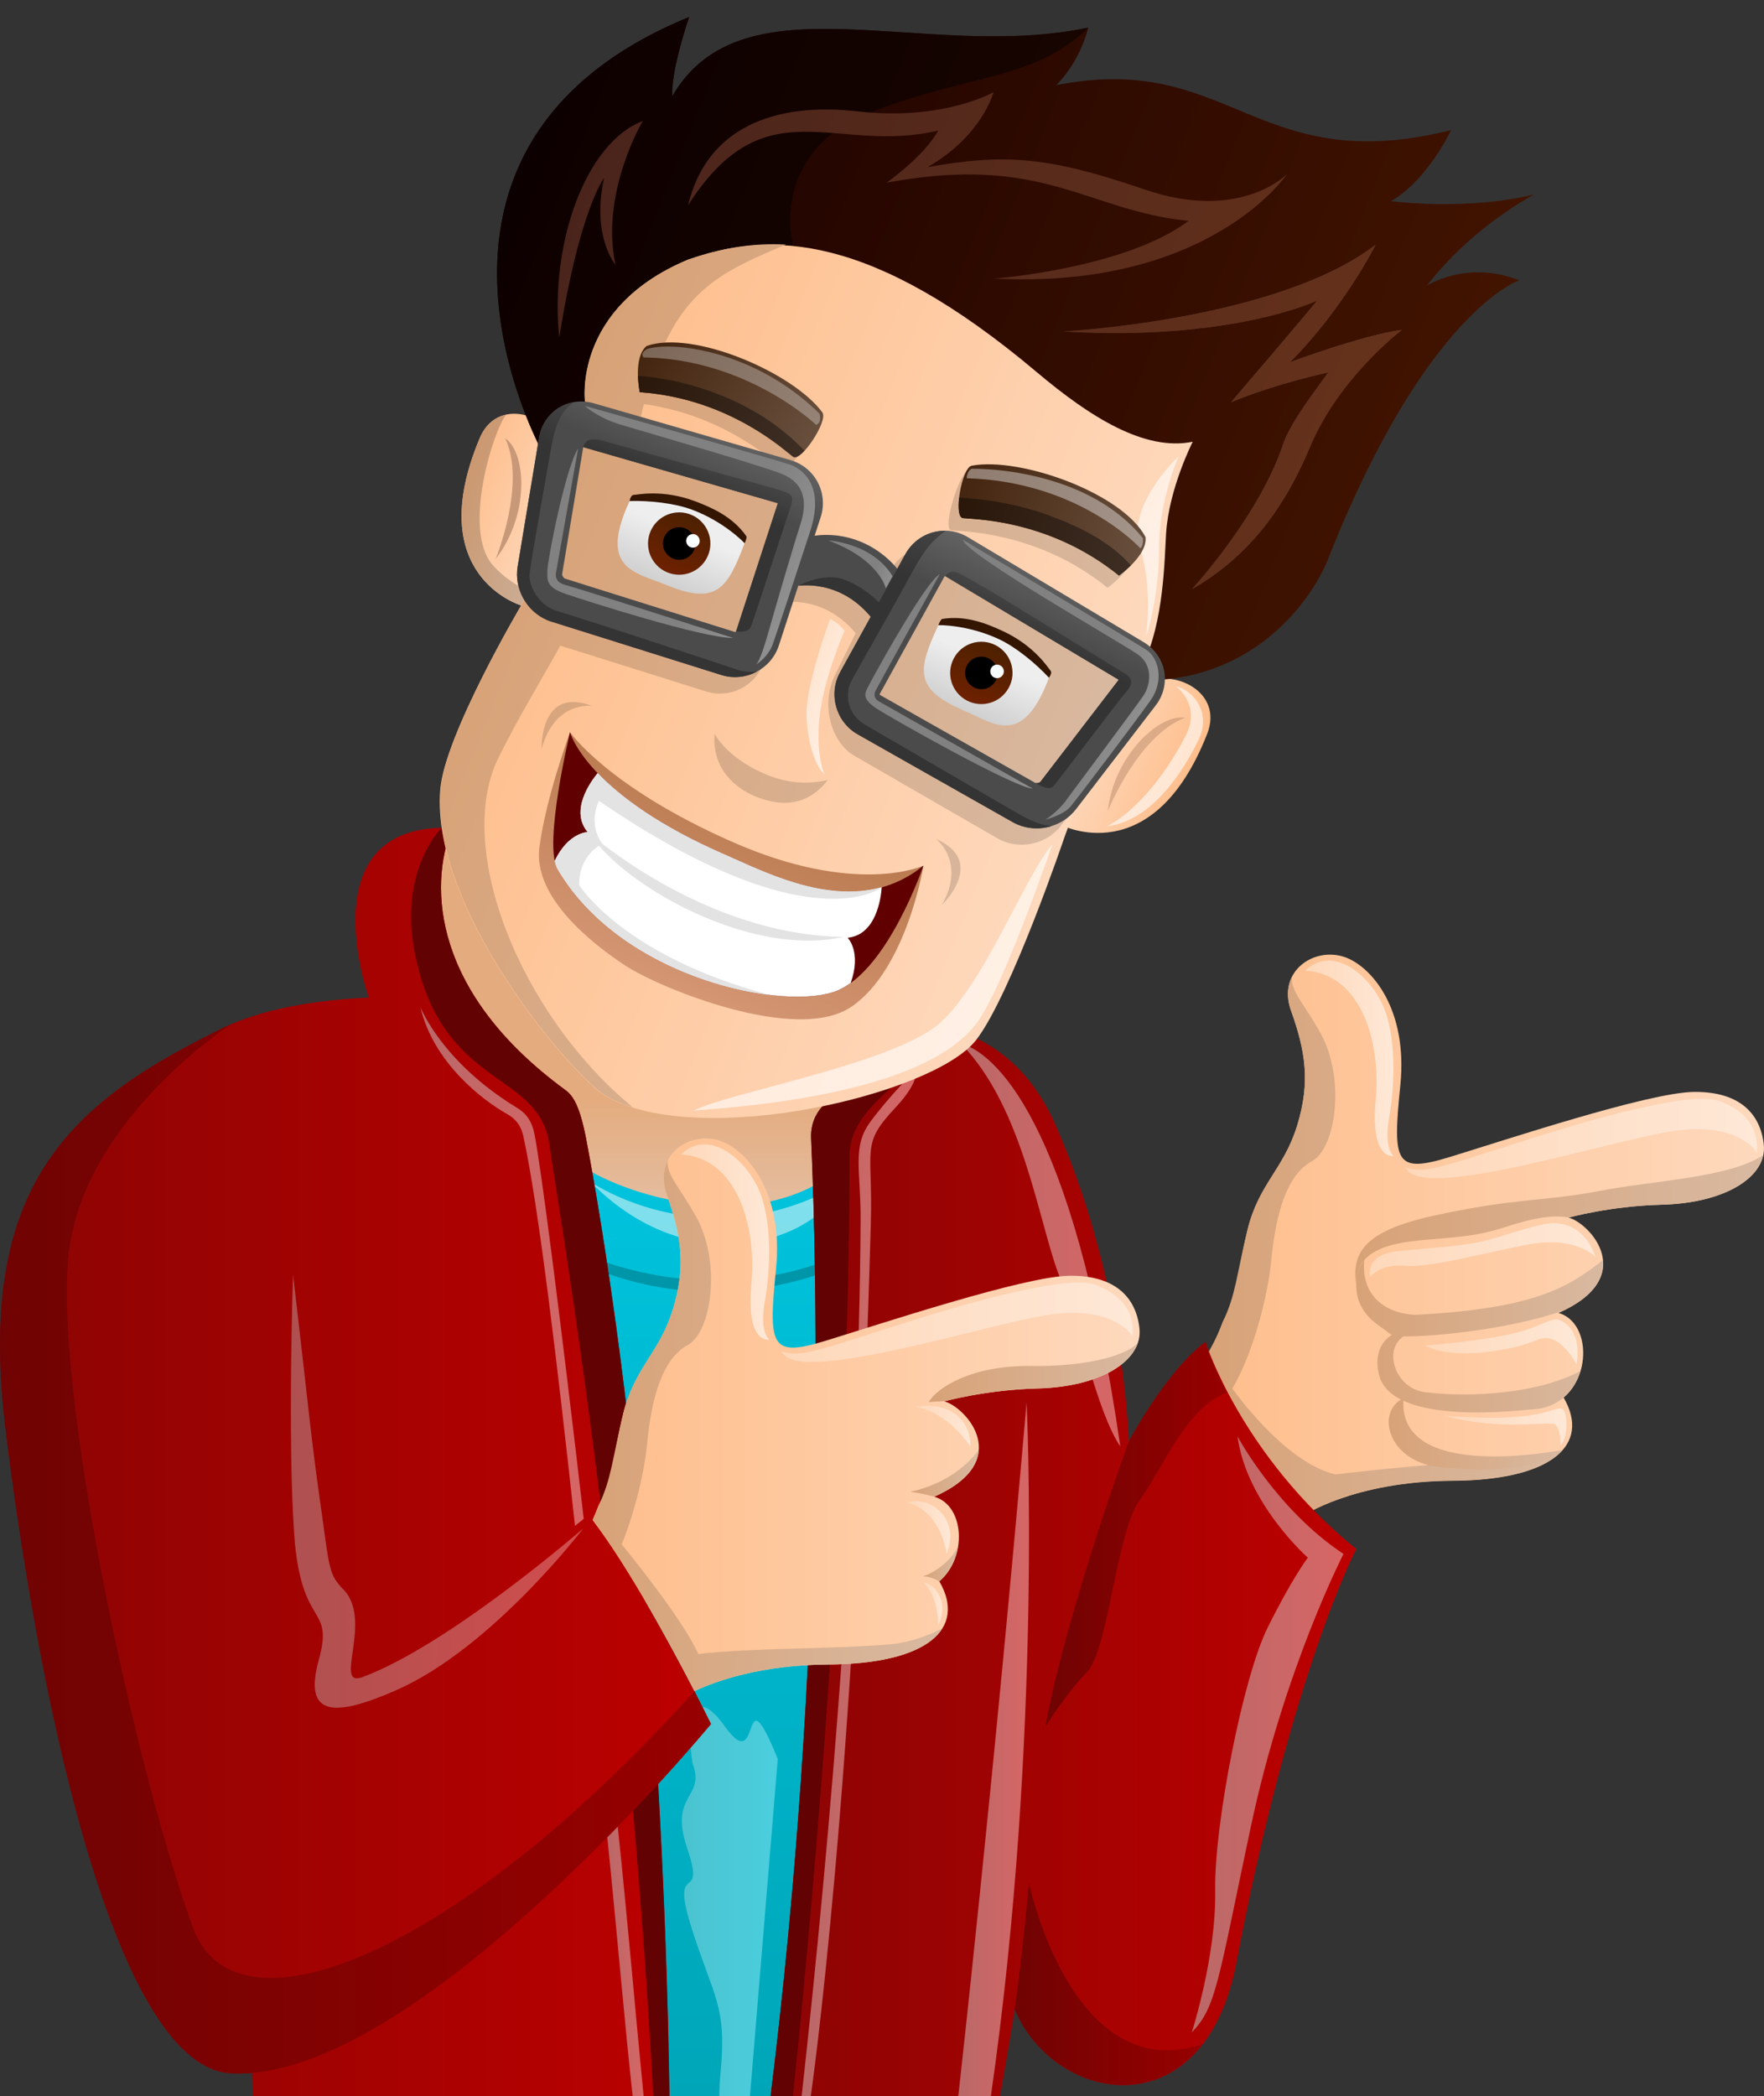 <svg width="101" height="120" viewBox="0 0 101 120" fill="none" xmlns="http://www.w3.org/2000/svg">
<rect x="0" y="0" width="101" height="120" fill="#333333" stroke="none"/>
<path d="M44.719 52.108C37.997 52.108 26.425 46.925 26.425 46.925C25.119 47.225 23.579 52.347 23.583 53.869C23.583 54.567 24.166 57.756 25.212 59.152C26.171 60.429 30.609 61.496 30.609 61.496C30.609 61.496 32.202 62.405 32.445 63.944C33.38 70.215 35.438 84.228 35.964 89.808L45.922 89.876C45.922 89.876 47.221 76.272 48.9 63.748C49.075 62.448 49.68 61.668 50.292 61.264C50.292 61.264 54.394 58.167 54.39 55.615C54.39 54.721 53.76 53.858 52.064 53.167C50.152 52.383 47.504 52.108 44.719 52.108Z" fill="url(#paint0_linear_205_10925)"/>
<path d="M45.016 119.996C46 107.132 47.371 76.447 48.645 66.353C43.548 71.497 34.374 67.914 32.914 66.403C33.759 72.735 36.447 106.037 37.814 119.996H45.016Z" fill="url(#paint1_linear_205_10925)"/>
<path d="M41.512 98.843C39.615 96.19 39.307 98.767 39.651 100.947C40.417 102.945 38.287 102.68 39.336 105.772C40.485 109.169 38.312 106.295 39.59 110.347C40.868 114.398 41.634 114.792 41.251 118.711C41.208 119.159 41.186 119.585 41.183 119.996H42.94C43.33 115.268 43.942 107.841 44.533 100.693C42.353 95.367 43.659 101.846 41.512 98.843Z" fill="url(#paint2_linear_205_10925)"/>
<path d="M33.666 72.159C33.68 72.273 33.695 72.384 33.709 72.499C33.695 72.384 33.68 72.27 33.666 72.159ZM47.98 71.894C47.955 72.116 47.93 72.334 47.904 72.556C47.93 72.334 47.955 72.116 47.98 71.894Z" fill="#CCCCCC"/>
<path d="M33.63 71.873C33.641 71.966 33.655 72.062 33.666 72.159C33.68 72.273 33.694 72.384 33.709 72.499C36.264 73.573 38.687 73.949 40.828 73.949C43.956 73.949 46.476 73.147 47.904 72.56C47.929 72.341 47.954 72.12 47.979 71.898C45.52 72.943 43.133 73.308 41 73.308C37.746 73.304 35.08 72.456 33.63 71.873Z" fill="url(#paint3_linear_205_10925)"/>
<path d="M33.791 67.642C36.382 70.28 39.192 71.214 41.623 71.214C45.012 71.214 47.668 69.399 47.99 67.864C45.502 69.252 43.144 69.721 41.089 69.721C36.769 69.721 33.791 67.642 33.791 67.642Z" fill="url(#paint4_linear_205_10925)"/>
<path d="M100.988 65.527C100.795 63.73 99.575 62.477 96.976 62.509C94.377 62.541 86.152 65.272 83.006 66.235C79.86 67.198 79.731 66.557 80.178 62.126C80.618 57.774 78.539 55.351 77.032 54.803C75.246 54.159 73.113 55.605 73.918 57.852C74.738 60.147 75.042 61.929 74.272 64.435C73.503 66.94 72.071 67.771 71.43 70.402C70.786 73.036 70.915 74.192 70.016 75.667C69.673 76.601 69.326 77.213 69.022 77.707C69.243 79.013 69.898 80.628 71.291 82.185C72.561 83.606 73.657 86.451 74.573 86.798C74.573 86.798 77.476 84.801 83.16 84.769C88.844 84.737 91.106 82.722 89.527 80.005C91.142 78.641 90.984 75.66 89.237 75.162C93.862 73.108 91.038 70.026 89.814 69.704C89.814 69.704 92.19 69.041 95.143 68.966C98.866 68.866 101.182 67.323 100.988 65.527Z" fill="url(#paint5_linear_205_10925)"/>
<path d="M85.007 83.638C81.202 83.838 76.456 84.404 76.456 84.404C73.513 83.71 70.561 79.493 70.561 79.493H70.557C71.724 77.542 72.594 74.224 72.79 72.138C73.048 69.439 73.689 67.255 75.103 66.486C76.517 65.716 77.028 61.733 75.618 59.163C74.695 57.487 73.889 56.739 73.972 55.923C73.71 56.446 73.65 57.101 73.918 57.845C74.738 60.14 75.042 61.922 74.272 64.428C73.503 66.933 72.071 67.764 71.43 70.394C70.786 73.029 70.761 74.117 70.016 75.66C69.673 76.594 69.326 77.206 69.022 77.7C69.129 78.326 69.337 79.021 69.673 79.744H69.669C70.038 80.535 70.561 81.362 71.287 82.174C72.558 83.595 73.653 86.441 74.569 86.788C74.569 86.788 77.472 84.79 83.156 84.758C86.406 84.74 88.532 84.075 89.47 82.997C89.352 83.069 88.507 83.455 85.007 83.638Z" fill="url(#paint6_linear_205_10925)"/>
<path d="M91.606 71.465C91.606 71.468 91.61 71.472 91.61 71.475C91.61 71.472 91.606 71.468 91.606 71.465Z" fill="url(#paint7_linear_205_10925)"/>
<path d="M91.689 71.694C91.689 71.697 91.693 71.701 91.693 71.704C91.693 71.704 91.689 71.701 91.689 71.694Z" fill="url(#paint8_linear_205_10925)"/>
<path d="M90.956 70.473C90.945 70.462 90.938 70.455 90.931 70.444C90.938 70.455 90.945 70.462 90.956 70.473Z" fill="url(#paint9_linear_205_10925)"/>
<path d="M91.675 68.161C88.335 68.802 86.921 68.547 82.172 69.575C77.977 70.48 77.386 71.79 77.655 73.584C77.655 73.49 77.651 73.397 77.658 73.297C77.802 71.031 80.908 71.064 82.666 70.888C84.112 70.745 84.785 70.695 86.277 70.215C87.77 69.732 88.912 69.525 89.81 69.7C89.81 69.7 92.187 69.038 95.14 68.963C98.44 68.877 100.627 67.66 100.949 66.131C99.02 67.42 94.642 67.588 91.675 68.161Z" fill="url(#paint10_linear_205_10925)"/>
<path d="M91.084 70.62C91.091 70.627 91.098 70.634 91.106 70.645C91.098 70.634 91.091 70.627 91.084 70.62Z" fill="url(#paint11_linear_205_10925)"/>
<path d="M89.946 69.746C89.961 69.754 89.975 69.757 89.99 69.764C89.975 69.757 89.961 69.75 89.946 69.746Z" fill="url(#paint12_linear_205_10925)"/>
<path d="M90.089 69.807C90.107 69.815 90.125 69.825 90.139 69.833C90.121 69.825 90.107 69.818 90.089 69.807Z" fill="url(#paint13_linear_205_10925)"/>
<path d="M90.772 70.29C90.78 70.298 90.783 70.301 90.79 70.309C90.783 70.301 90.776 70.294 90.772 70.29Z" fill="url(#paint14_linear_205_10925)"/>
<path d="M90.411 70.001C90.422 70.008 90.436 70.019 90.451 70.026C90.436 70.015 90.422 70.008 90.411 70.001Z" fill="url(#paint15_linear_205_10925)"/>
<path d="M90.243 69.893C90.261 69.904 90.276 69.915 90.294 69.926C90.276 69.911 90.258 69.9 90.243 69.893Z" fill="url(#paint16_linear_205_10925)"/>
<path d="M87.691 80.685C89.23 80.627 90.15 79.625 90.49 78.484C88.134 79.754 84.269 80.033 81.595 79.697C79.898 79.486 79.165 77.295 80.36 76.501C82.053 76.536 86.502 76.082 89.509 75.029C91.341 74.138 91.868 73.079 91.775 72.134C89.906 73.601 88.027 74.918 81.015 75.269C79.082 75.162 77.923 73.963 78.116 72.144C77.858 72.442 77.686 72.817 77.658 73.301C77.547 75.051 78.724 75.713 79.276 76.121C79.286 76.128 79.623 76.407 79.701 76.418C79.701 76.418 78.542 76.984 78.957 78.698C79.68 81.698 87.2 80.703 87.691 80.685Z" fill="url(#paint17_linear_205_10925)"/>
<path d="M80.365 80.037C78.747 80.803 79.448 83.638 82.365 83.978C85.282 84.318 88.225 84.128 89.481 82.997C89.481 82.997 79.917 84.937 80.365 80.037Z" fill="url(#paint18_linear_205_10925)"/>
<path d="M74.72 55.572C76.262 54.094 78.317 55.701 79.151 57.498C79.985 59.295 79.856 62.187 79.537 63.984C79.215 65.781 79.795 66.167 79.795 66.167C79.795 66.167 78.446 66.489 78.768 62.957C79.087 59.424 77.802 55.701 74.72 55.572Z" fill="url(#paint19_linear_205_10925)"/>
<path d="M80.5 66.844C81.513 67.133 82.043 66.987 86.81 65.448C91.578 63.905 96.879 62.462 98.468 63.039C100.057 63.615 100.73 64.725 100.587 65.977C100.587 65.977 99.513 64.077 95.465 64.8C91.417 65.519 81.27 68.769 80.5 66.844Z" fill="url(#paint20_linear_205_10925)"/>
<path d="M78.442 73.104C78.313 72.334 78.829 71.754 79.985 71.626C81.141 71.497 83.775 71.368 85.186 70.985C86.599 70.598 88.332 69.958 89.105 70.022C89.874 70.087 90.837 70.473 91.353 71.948C91.353 71.948 90.197 70.727 87.501 71.243C84.803 71.758 81.85 72.592 80.436 72.463C79.022 72.334 78.442 73.104 78.442 73.104Z" fill="url(#paint21_linear_205_10925)"/>
<path d="M81.592 77.023C83.328 76.894 85.382 76.637 86.728 76.318C88.078 75.996 88.847 75.42 89.234 75.549C89.62 75.677 90.583 76.254 90.261 78.118C90.261 78.118 89.298 76.128 88.013 76.705C86.728 77.281 83.195 77.922 81.592 77.023Z" fill="url(#paint22_linear_205_10925)"/>
<path d="M82.659 81.028C82.659 81.028 85.823 81.379 87.964 80.964C89.048 80.753 89.259 80.517 89.481 80.678C89.707 80.839 89.868 82.081 89.353 82.754C89.353 82.754 89.385 81.812 89.048 81.555C88.715 81.3 85.966 81.97 82.659 81.028Z" fill="url(#paint23_linear_205_10925)"/>
<path d="M69.019 76.819C66.703 78.577 64.627 82.535 64.627 82.535C64.627 82.535 64.416 73.644 60.658 64.918C60.518 64.567 60.371 64.238 60.218 63.926C57.998 59.42 54.523 58.815 52.304 58.353L48.903 62.251C48.903 62.251 46.344 62.885 46.444 65.172C46.802 73.301 47.271 94.594 44.125 120H57.258C57.258 120 57.601 118.11 58.106 115.025C60.354 120.454 68.955 122.047 70.798 112.333C73.951 95.718 77.656 88.677 77.656 88.677C71.059 83.319 69.019 76.819 69.019 76.819Z" fill="url(#paint24_linear_205_10925)"/>
<path d="M55.006 59.728C56.86 60.24 61.398 63.884 64.144 82.8C62.802 80.817 61.907 76.153 60.693 73.15C59.48 70.144 58.65 63.436 55.006 59.728Z" fill="url(#paint25_linear_205_10925)"/>
<path d="M62.243 95.711C63.442 94.497 63.929 87.689 65.25 85.882C66.571 84.074 67.952 80.502 70.264 79.733C69.337 77.979 69.015 76.819 69.015 76.819C66.699 78.576 64.623 82.535 64.623 82.535C62.036 89.765 60.371 95.836 59.859 98.839C59.863 98.843 61.048 96.924 62.243 95.711Z" fill="url(#paint26_linear_205_10925)"/>
<path d="M52.428 61.242C52.428 61.242 50.892 62.774 49.83 64.224C48.766 65.673 49.293 66.994 49.275 69.889C49.189 85.739 47.546 105.167 45.899 119.996H46.422C46.422 119.996 48.963 102.608 49.862 69.975C49.98 65.669 49.264 65.544 51.279 63.397C52.711 61.868 52.428 61.242 52.428 61.242Z" fill="url(#paint27_linear_205_10925)"/>
<path d="M54.232 58.804C53.534 58.6 52.875 58.471 52.299 58.35L48.898 62.248C48.898 62.248 46.339 62.881 46.44 65.168C46.797 73.297 47.266 94.59 44.12 119.996H45.398C45.398 119.996 48.644 90.349 48.644 66.131C48.644 63.007 53.122 61.403 54.232 58.804Z" fill="#630202"/>
<path d="M40.709 98.692C40.709 98.692 39.006 95.206 36.98 91.723C36.067 80.076 34.485 70.015 33.558 65.186C33.168 63.157 32.749 62.677 32.359 62.391C24.81 56.857 24.52 50.801 25.884 47.393C17.533 47.053 21.113 57.108 21.113 57.108C18.113 57.247 15.425 57.698 13.21 58.643C12.787 58.822 12.386 59.019 12 59.237C3.449 63.518 -1.304 68.468 0.324 81.823C2.028 95.796 6.33 118.274 13.213 118.69C13.611 118.715 14.018 118.704 14.434 118.668C14.462 119.527 14.473 120 14.473 120H38.333C38.254 114.255 38.025 108.145 37.685 102.132C39.56 100.081 40.709 98.692 40.709 98.692Z" fill="url(#paint28_linear_205_10925)"/>
<path d="M35.68 80.925C35.73 80.717 35.788 80.527 35.845 80.341C35.05 73.734 34.163 68.343 33.558 65.186C33.167 63.157 32.749 62.677 32.359 62.391C24.81 56.857 24.52 50.801 25.884 47.394C25.68 47.386 25.483 47.386 25.293 47.39C25.214 47.465 22.677 49.96 23.851 55.032C25.544 62.348 30.855 61.328 31.457 65.516C31.818 68.025 33.064 75.337 34.381 86C35.154 84.608 35.065 83.441 35.68 80.925Z" fill="#630202"/>
<path d="M37.709 102.093C37.262 102.58 36.771 103.106 36.245 103.657C36.693 108.754 37.093 114.227 37.405 119.993H38.325C38.246 114.248 38.017 108.138 37.677 102.125C37.688 102.114 37.698 102.104 37.709 102.093Z" fill="#630202"/>
<path d="M34.772 105.174C35.362 110.987 35.802 116.238 36.225 119.993H36.851C36.346 114.828 35.906 109.613 35.369 104.559C35.176 104.766 34.979 104.967 34.772 105.174Z" fill="url(#paint29_linear_205_10925)"/>
<path d="M33.401 87.489C33.401 87.489 25.727 94.172 20.744 96.011C19.048 96.638 21.396 92.751 19.653 90.982C18.822 90.141 18.862 89.712 18.439 86.755C17.752 81.945 17.738 81.125 16.779 72.978C16.779 72.978 16.46 82.245 16.843 87.808C17.226 93.366 19.145 91.77 18.25 95.031C17.355 98.291 19.141 98.306 22.659 96.77C28.164 94.368 33.401 87.489 33.401 87.489Z" fill="url(#paint30_linear_205_10925)"/>
<path d="M65.242 76.049C65.049 74.253 63.829 73 61.23 73.032C58.632 73.064 50.406 75.795 47.26 76.758C44.114 77.721 43.985 77.08 44.432 72.649C44.873 68.297 42.793 65.874 41.286 65.326C39.5 64.682 37.367 66.128 38.172 68.376C38.992 70.67 39.296 72.452 38.526 74.958C37.757 77.463 36.325 78.294 35.684 80.924C35.04 83.559 35.169 84.715 34.271 86.19C34.156 86.498 34.042 86.769 33.931 87.016C36.003 89.726 38.451 94.261 39.765 96.809C41.039 96.215 43.598 95.31 47.414 95.288C53.098 95.256 55.36 93.241 53.782 90.524C55.396 89.16 55.238 86.179 53.492 85.681C58.116 83.627 55.292 80.545 54.068 80.223C54.068 80.223 56.444 79.561 59.397 79.486C63.12 79.389 65.432 77.846 65.242 76.049Z" fill="url(#paint31_linear_205_10925)"/>
<path d="M52.808 90.234C52.808 90.234 53.294 90.224 53.781 90.539C53.778 90.535 53.778 90.532 53.774 90.524C54.4 89.995 54.758 89.222 54.862 88.445C54.715 89.096 53.552 90.084 52.808 90.234Z" fill="url(#paint32_linear_205_10925)"/>
<path d="M53.487 85.681C55.32 84.869 55.979 83.892 56.036 82.993C56.025 83.011 54.905 84.787 52.131 85.399C52.131 85.399 52.757 85.474 53.487 85.681Z" fill="url(#paint33_linear_205_10925)"/>
<path d="M55.861 81.984C55.861 81.987 55.865 81.991 55.865 81.994C55.861 81.994 55.861 81.987 55.861 81.984Z" fill="url(#paint34_linear_205_10925)"/>
<path d="M55.943 82.216C55.943 82.22 55.947 82.223 55.947 82.227C55.943 82.223 55.943 82.22 55.943 82.216Z" fill="url(#paint35_linear_205_10925)"/>
<path d="M55.21 80.996C55.199 80.985 55.192 80.978 55.185 80.967C55.192 80.974 55.199 80.985 55.21 80.996Z" fill="url(#paint36_linear_205_10925)"/>
<path d="M55.339 81.143C55.346 81.15 55.353 81.157 55.361 81.168C55.353 81.157 55.346 81.15 55.339 81.143Z" fill="url(#paint37_linear_205_10925)"/>
<path d="M54.2 80.266C54.215 80.273 54.229 80.276 54.244 80.284C54.229 80.28 54.215 80.273 54.2 80.266Z" fill="url(#paint38_linear_205_10925)"/>
<path d="M54.344 80.33C54.362 80.337 54.38 80.348 54.394 80.355C54.376 80.348 54.362 80.337 54.344 80.33Z" fill="url(#paint39_linear_205_10925)"/>
<path d="M55.023 80.81C55.031 80.817 55.034 80.82 55.041 80.828C55.038 80.824 55.031 80.817 55.023 80.81Z" fill="url(#paint40_linear_205_10925)"/>
<path d="M54.665 80.523C54.676 80.531 54.69 80.541 54.705 80.549C54.687 80.538 54.676 80.531 54.665 80.523Z" fill="url(#paint41_linear_205_10925)"/>
<path d="M54.497 80.412C54.515 80.423 54.53 80.434 54.548 80.445C54.53 80.434 54.511 80.423 54.497 80.412Z" fill="url(#paint42_linear_205_10925)"/>
<path d="M38.974 66.092C40.516 64.614 42.571 66.221 43.405 68.017C44.239 69.814 44.11 72.706 43.791 74.503C43.469 76.3 44.049 76.686 44.049 76.686C44.049 76.686 42.7 77.009 43.022 73.476C43.34 69.947 42.055 66.221 38.974 66.092Z" fill="url(#paint43_linear_205_10925)"/>
<path d="M44.754 77.363C45.767 77.653 46.297 77.506 51.064 75.967C55.832 74.424 61.133 72.982 62.722 73.558C64.311 74.134 64.984 75.244 64.841 76.497C64.841 76.497 63.767 74.596 59.719 75.319C55.671 76.042 45.523 79.292 44.754 77.363Z" fill="url(#paint44_linear_205_10925)"/>
<path d="M52.429 80.542C54.065 80.223 55.582 81.053 55.561 82.822C55.561 82.822 54.369 80.882 52.429 80.542Z" fill="url(#paint45_linear_205_10925)"/>
<path d="M54.197 88.957C54.197 88.957 53.943 86.526 51.938 86.018C53.345 85.589 55.006 87.017 54.197 88.957Z" fill="url(#paint46_linear_205_10925)"/>
<path d="M52.833 90.575C53.492 90.639 54.39 91.68 53.706 93.066C53.706 93.066 53.792 91.383 52.833 90.575Z" fill="url(#paint47_linear_205_10925)"/>
<path d="M65.142 76.891C64.405 77.639 62.132 78.237 59.032 78.197C55.668 78.154 53.663 79.418 53.173 80.266C53.173 80.266 53.559 80.23 54.086 80.216C54.311 80.155 56.591 79.557 59.394 79.482C62.522 79.403 64.652 78.305 65.142 76.891Z" fill="url(#paint48_linear_205_10925)"/>
<path d="M53.947 93.227C53.295 93.563 52.261 93.986 51.069 94.121C47.704 94.419 42.933 94.326 39.987 94.687C39.135 92.833 36.637 89.687 35.595 88.409C36.358 86.54 36.895 84.246 37.049 82.661C37.306 79.962 37.947 77.778 39.361 77.009C40.775 76.239 41.286 72.255 39.876 69.686C38.953 68.01 38.147 67.262 38.23 66.446C37.968 66.969 37.908 67.624 38.176 68.368C38.996 70.663 39.3 72.445 38.53 74.951C37.761 77.456 36.329 78.287 35.688 80.917C35.044 83.552 35.019 84.64 34.275 86.183C34.16 86.49 34.045 86.762 33.935 87.009C34.242 87.41 34.557 87.854 34.876 88.323C34.99 88.488 35.101 88.659 35.216 88.831C35.216 88.835 35.219 88.835 35.219 88.838C36.948 91.466 38.717 94.766 39.769 96.802C41.043 96.208 43.602 95.303 47.418 95.281C47.604 95.281 47.786 95.278 47.965 95.27C48.008 95.27 48.048 95.267 48.091 95.263C48.209 95.26 48.327 95.253 48.441 95.249C48.531 95.245 48.62 95.238 48.706 95.235C48.774 95.231 48.842 95.224 48.91 95.22C49.014 95.213 49.114 95.206 49.215 95.195C49.218 95.195 49.218 95.195 49.222 95.195C51.709 94.963 53.306 94.247 53.947 93.227Z" fill="url(#paint49_linear_205_10925)"/>
<path d="M39.758 96.809C39.758 96.809 40.377 98.03 40.706 98.692C40.706 98.692 23.665 119.313 13.206 118.686C6.327 118.275 2.021 95.793 0.317 81.819C-1.387 67.846 3.896 63.071 13.206 58.643C13.206 58.643 4.834 64.07 3.939 71.708C3.045 79.35 7.665 101.115 11.055 110.368C13.496 117.022 26.196 111.886 39.758 96.809Z" fill="url(#paint50_linear_205_10925)"/>
<path d="M32.162 25.603C31.471 23.702 28.468 22.696 27.466 25.084C24.145 32.99 29.846 34.662 29.846 34.662C29.846 34.662 33.991 30.27 32.162 25.603Z" fill="url(#paint51_linear_205_10925)"/>
<path d="M29.846 34.662C29.843 34.662 29.843 34.662 29.846 34.662C29.843 34.662 29.843 34.662 29.846 34.662ZM27.473 25.059C27.473 25.062 27.473 25.062 27.47 25.066C27.473 25.062 27.473 25.062 27.473 25.059ZM27.484 25.041C27.484 25.045 27.48 25.045 27.48 25.048C27.48 25.045 27.48 25.045 27.484 25.041ZM27.491 25.023C27.491 25.027 27.491 25.027 27.488 25.03C27.488 25.027 27.491 25.027 27.491 25.023ZM27.498 25.009V25.012C27.495 25.009 27.498 25.009 27.498 25.009Z" fill="#CCCCCC"/>
<path d="M28.977 23.742C28.383 23.871 27.842 24.257 27.506 24.991C27.506 24.991 27.506 24.991 27.506 24.994C27.502 24.998 27.502 25.005 27.499 25.009V25.012C27.499 25.016 27.495 25.02 27.495 25.023C27.495 25.027 27.495 25.027 27.492 25.03C27.488 25.034 27.488 25.037 27.488 25.041C27.488 25.045 27.485 25.045 27.485 25.048C27.485 25.052 27.481 25.055 27.481 25.059C27.481 25.062 27.481 25.062 27.477 25.066C27.474 25.073 27.474 25.077 27.47 25.084C27.442 25.152 27.413 25.22 27.388 25.284C24.632 32.064 28.601 34.165 29.621 34.576C29.765 34.633 29.85 34.659 29.85 34.659C29.861 34.648 30.108 34.383 30.455 33.921C29.7 33.603 28.891 33.112 28.225 32.364C26.439 30.356 28.25 24.644 28.977 23.742Z" fill="url(#paint52_linear_205_10925)"/>
<path d="M28.923 25.087C30.157 27.679 28.375 32.006 28.375 32.006C30.358 29.454 30.129 25.907 28.923 25.087Z" fill="url(#paint53_linear_205_10925)"/>
<path d="M65.389 39.108C67.211 38.227 70.064 39.602 69.119 42.01C65.987 49.992 60.732 47.215 60.732 47.215C60.732 47.215 60.825 41.176 65.389 39.108Z" fill="url(#paint54_linear_205_10925)"/>
<path d="M67.862 41.087C66.424 40.833 63.789 43.213 63.428 46.427C63.431 46.424 65.171 42.082 67.862 41.087Z" fill="url(#paint55_linear_205_10925)"/>
<path d="M31.056 25.871C31.056 25.871 21.356 8.394 39.456 0.974C39.456 0.974 38.408 4.002 38.49 5.512C42.517 -1.45 52.947 3.547 62.31 1.582C62.31 1.582 61.913 3.422 60.478 4.875C70.446 2.906 71.889 10.233 83.081 7.452C83.081 7.452 81.764 10.287 79.641 11.518C79.641 11.518 84.022 12.08 87.852 11.128C87.852 11.128 84.316 12.943 81.692 16.361C81.692 16.361 83.951 14.861 86.99 16.046C86.99 16.046 81.671 17.786 76.066 31.942C74.684 35.428 69.63 41.209 60.428 38.016C51.222 34.83 31.056 25.871 31.056 25.871Z" fill="url(#paint56_linear_205_10925)"/>
<path d="M31.872 26.233C33.443 26.927 37.134 28.545 41.497 30.41C37.13 28.545 33.443 26.927 31.872 26.233ZM31.521 26.079C31.622 26.122 31.736 26.172 31.865 26.229C31.736 26.172 31.622 26.122 31.521 26.079ZM31.396 26.022C31.435 26.04 31.475 26.058 31.518 26.075C31.475 26.058 31.435 26.04 31.396 26.022ZM31.324 25.989C31.346 26 31.367 26.007 31.392 26.018C31.367 26.011 31.346 26 31.324 25.989ZM31.285 25.972C31.296 25.975 31.31 25.982 31.321 25.989C31.306 25.982 31.296 25.979 31.285 25.972ZM31.271 25.968H31.274H31.271ZM31.246 25.957C31.249 25.957 31.253 25.961 31.253 25.961C31.249 25.957 31.246 25.957 31.246 25.957ZM31.178 25.925C31.185 25.929 31.192 25.932 31.203 25.936C31.192 25.932 31.185 25.929 31.178 25.925ZM31.16 25.918C31.163 25.918 31.167 25.922 31.171 25.922C31.167 25.922 31.163 25.922 31.16 25.918ZM31.138 25.911C31.145 25.914 31.149 25.914 31.156 25.918C31.149 25.914 31.145 25.911 31.138 25.911ZM31.113 25.896C31.12 25.9 31.131 25.904 31.138 25.907C31.131 25.904 31.12 25.9 31.113 25.896ZM31.099 25.889C31.102 25.889 31.106 25.893 31.11 25.893C31.102 25.893 31.099 25.893 31.099 25.889ZM31.078 25.882C31.081 25.886 31.088 25.886 31.095 25.889C31.092 25.886 31.085 25.886 31.078 25.882ZM31.074 25.879C31.074 25.879 31.078 25.879 31.078 25.882C31.074 25.882 31.074 25.879 31.074 25.879ZM31.06 25.875C31.06 25.875 31.063 25.875 31.063 25.879C31.063 25.875 31.063 25.875 31.06 25.875Z" fill="#7F7F7F"/>
<path d="M62.311 1.582C52.947 3.547 42.521 -1.45 38.49 5.512C38.408 4.002 39.457 0.974 39.457 0.974C33.855 3.272 30.913 6.532 29.528 9.94C26.435 17.539 31.056 25.871 31.056 25.871C31.056 25.871 31.056 25.871 31.06 25.871C31.06 25.871 31.063 25.871 31.063 25.875C31.067 25.875 31.067 25.875 31.07 25.878C31.07 25.878 31.074 25.878 31.074 25.882C31.074 25.882 31.074 25.882 31.078 25.882C31.081 25.886 31.088 25.886 31.096 25.889C31.099 25.889 31.103 25.893 31.106 25.893C31.11 25.893 31.11 25.893 31.113 25.896C31.121 25.9 31.131 25.904 31.139 25.907C31.146 25.911 31.149 25.911 31.156 25.914C31.156 25.914 31.16 25.914 31.16 25.918C31.163 25.918 31.167 25.921 31.171 25.921C31.171 25.921 31.174 25.921 31.178 25.925C31.185 25.929 31.192 25.932 31.203 25.936C31.217 25.943 31.232 25.947 31.246 25.954C31.249 25.954 31.253 25.957 31.253 25.957C31.26 25.961 31.264 25.961 31.271 25.964H31.274C31.278 25.964 31.282 25.968 31.282 25.968C31.292 25.971 31.307 25.979 31.317 25.986C31.317 25.986 31.317 25.986 31.321 25.986C31.343 25.997 31.364 26.004 31.389 26.015C31.389 26.015 31.393 26.015 31.393 26.018C31.432 26.036 31.471 26.054 31.514 26.072H31.518C31.618 26.115 31.733 26.165 31.861 26.222C31.861 26.222 31.865 26.222 31.865 26.226C33.436 26.92 37.123 28.538 41.49 30.403L45.377 13.931C45.377 13.931 44.045 8.701 49.822 6.443C55.603 4.184 59.157 4.628 62.311 1.582Z" fill="url(#paint57_linear_205_10925)"/>
<path d="M32.767 26.294C33.486 23.652 33.493 22.972 33.493 22.972C33.493 22.972 32.781 17.65 39.353 14.883C44.145 13.179 49.933 13.362 59.357 21.3C62.389 23.856 65.528 25.853 68.291 25.288C68.291 25.288 66.931 27.954 66.766 30.535C66.674 32.017 66.645 35.564 65.446 38.03C63.627 41.785 62.149 44.598 60.972 47.855C60.972 47.855 57.893 56.954 55.885 59.542C53.462 62.659 40.119 65.806 34.714 62.767C32.863 61.725 24.67 52.197 25.204 45.232C25.443 42.089 29.839 34.658 29.839 34.658C31.596 31.548 32.223 28.287 32.767 26.294Z" fill="url(#paint58_linear_205_10925)"/>
<path d="M60.262 48.331C58.734 50.057 56.436 56.159 53.87 58.518C51.3 60.877 41.704 62.541 39.721 63.576C51.085 62.767 54.621 60.294 55.921 58.568C57.216 56.843 59.371 50.866 60.262 48.331ZM67.482 26.122C67.482 26.122 64.475 28.935 65.263 31.326C66.05 33.717 65.61 36.502 65.61 36.502C65.61 36.502 66.376 34.193 66.362 31.426C66.347 28.66 67.482 26.122 67.482 26.122Z" fill="url(#paint59_linear_205_10925)"/>
<path d="M25.211 45.2C25.211 45.203 25.211 45.21 25.211 45.214C25.211 45.21 25.211 45.207 25.211 45.2ZM25.215 45.182C25.215 45.185 25.215 45.192 25.215 45.196C25.211 45.189 25.215 45.185 25.215 45.182ZM25.215 45.16C25.215 45.167 25.215 45.171 25.211 45.178C25.215 45.171 25.215 45.164 25.215 45.16ZM25.218 45.139C25.218 45.146 25.218 45.149 25.218 45.157C25.215 45.153 25.218 45.146 25.218 45.139ZM25.802 42.877C25.494 43.732 25.279 44.512 25.218 45.139C25.279 44.512 25.497 43.732 25.802 42.877ZM29.832 34.68C29.832 34.684 29.832 34.684 29.832 34.68C29.832 34.684 29.832 34.684 29.832 34.68ZM29.843 34.666C29.843 34.666 29.839 34.669 29.839 34.673C29.839 34.669 29.843 34.666 29.843 34.666ZM29.868 34.623L29.846 34.662C29.853 34.648 29.86 34.637 29.868 34.623ZM29.9 34.562C29.893 34.576 29.886 34.59 29.875 34.605C29.882 34.59 29.893 34.576 29.9 34.562ZM29.932 34.501C29.921 34.519 29.914 34.533 29.903 34.551C29.914 34.537 29.925 34.519 29.932 34.501ZM29.968 34.437C29.957 34.455 29.95 34.472 29.939 34.49C29.95 34.472 29.957 34.455 29.968 34.437ZM30 34.379C29.989 34.397 29.982 34.415 29.971 34.433C29.982 34.415 29.989 34.397 30 34.379ZM30.032 34.318C30.021 34.336 30.011 34.354 30.004 34.372C30.011 34.354 30.021 34.336 30.032 34.318ZM30.097 34.197C30.075 34.236 30.057 34.272 30.036 34.311C30.057 34.276 30.075 34.236 30.097 34.197ZM30.129 34.136C30.118 34.154 30.107 34.175 30.1 34.193C30.107 34.175 30.118 34.157 30.129 34.136ZM61.72 45.926C61.702 45.973 61.681 46.023 61.663 46.069L61.666 46.062L61.673 46.041L61.691 45.998L61.698 45.976L61.709 45.948L61.72 45.926ZM61.809 45.715C61.795 45.747 61.784 45.779 61.77 45.812L61.777 45.794L61.784 45.772C61.791 45.754 61.799 45.736 61.809 45.715ZM61.859 45.59C61.849 45.615 61.842 45.636 61.831 45.658C61.842 45.636 61.849 45.615 61.859 45.59ZM31.21 31.691C30.909 32.493 30.558 33.316 30.133 34.132C30.555 33.316 30.909 32.493 31.21 31.691ZM31.249 31.577C31.235 31.616 31.221 31.652 31.206 31.691C31.224 31.652 31.235 31.613 31.249 31.577ZM31.271 31.519C31.264 31.537 31.256 31.555 31.249 31.573C31.26 31.555 31.264 31.537 31.271 31.519ZM31.314 31.405C31.299 31.441 31.289 31.477 31.274 31.512C31.289 31.477 31.299 31.441 31.314 31.405ZM31.335 31.344C31.328 31.362 31.324 31.376 31.317 31.394C31.321 31.376 31.328 31.362 31.335 31.344ZM31.353 31.287C31.349 31.301 31.342 31.319 31.335 31.333C31.342 31.319 31.349 31.305 31.353 31.287ZM31.375 31.23C31.367 31.247 31.364 31.262 31.357 31.28C31.364 31.262 31.371 31.247 31.375 31.23ZM31.396 31.169C31.389 31.187 31.385 31.201 31.378 31.219C31.385 31.201 31.389 31.183 31.396 31.169ZM31.414 31.119C31.41 31.133 31.403 31.144 31.4 31.158C31.403 31.144 31.41 31.133 31.414 31.119ZM31.435 31.061C31.432 31.076 31.425 31.09 31.421 31.104C31.425 31.09 31.428 31.076 31.435 31.061ZM31.453 31.008C31.45 31.018 31.446 31.029 31.442 31.036C31.446 31.029 31.45 31.018 31.453 31.008ZM31.471 30.95C31.468 30.957 31.464 30.965 31.464 30.975C31.468 30.965 31.468 30.957 31.471 30.95ZM31.493 30.89C31.489 30.9 31.485 30.911 31.482 30.922C31.485 30.911 31.489 30.9 31.493 30.89ZM31.507 30.846C31.507 30.85 31.503 30.854 31.503 30.857C31.503 30.854 31.503 30.85 31.507 30.846ZM31.528 30.782C31.528 30.786 31.528 30.786 31.528 30.789C31.525 30.786 31.528 30.786 31.528 30.782ZM62.851 43.338C62.507 44.083 62.182 44.817 61.874 45.557C62.182 44.813 62.507 44.083 62.851 43.338ZM62.869 43.295C62.865 43.306 62.862 43.313 62.858 43.324C62.862 43.313 62.865 43.306 62.869 43.295ZM32.251 28.298C32.251 28.302 32.248 28.309 32.248 28.312C32.251 28.309 32.251 28.302 32.251 28.298ZM32.269 28.237C32.266 28.248 32.266 28.259 32.262 28.269C32.262 28.259 32.266 28.248 32.269 28.237ZM32.48 27.403C32.473 27.425 32.47 27.443 32.466 27.464C32.405 27.707 32.341 27.962 32.273 28.223C32.344 27.94 32.416 27.665 32.48 27.403ZM32.935 25.664C32.928 25.689 32.921 25.714 32.914 25.739L32.91 25.753C32.921 25.724 32.928 25.696 32.935 25.664ZM65.235 38.463C65.224 38.481 65.217 38.503 65.206 38.521C65.213 38.503 65.224 38.485 65.235 38.463C65.231 38.463 65.231 38.463 65.235 38.463ZM33.497 22.972C33.497 22.983 33.49 23.38 33.182 24.676C33.49 23.359 33.497 22.972 33.497 22.972ZM33.497 22.968C33.497 22.968 33.497 22.972 33.497 22.968C33.497 22.972 33.497 22.968 33.497 22.968ZM33.493 22.965C33.493 22.965 33.497 22.965 33.493 22.965C33.497 22.965 33.493 22.965 33.493 22.965ZM33.493 22.961C33.493 22.961 33.493 22.965 33.493 22.961C33.493 22.965 33.493 22.961 33.493 22.961ZM33.493 22.936C33.493 22.94 33.493 22.94 33.493 22.936C33.493 22.94 33.493 22.94 33.493 22.936ZM39.399 14.865L39.389 14.868L39.353 14.883C39.371 14.876 39.385 14.868 39.399 14.865ZM39.449 14.847L39.428 14.854L39.417 14.858C39.428 14.854 39.439 14.851 39.449 14.847ZM39.471 14.84L39.464 14.843H39.46C39.46 14.843 39.467 14.84 39.471 14.84ZM39.528 14.818L39.503 14.829C39.51 14.825 39.517 14.822 39.528 14.818ZM39.614 14.79L39.596 14.797L39.575 14.804C39.589 14.8 39.6 14.793 39.614 14.79ZM39.947 14.679C39.858 14.707 39.764 14.736 39.675 14.768H39.671L39.653 14.775C39.754 14.743 39.85 14.711 39.947 14.679ZM39.979 14.672C39.979 14.672 39.976 14.672 39.972 14.675C39.976 14.672 39.979 14.672 39.979 14.672Z" fill="#D9D9D9"/>
<path d="M33.901 40.41C30.866 39.269 31.013 42.88 31.013 42.88C31.736 40.113 33.901 40.41 33.901 40.41ZM53.58 48.02C53.58 48.02 55.338 49.319 53.928 51.803C53.928 51.807 56.551 49.319 53.58 48.02ZM40.917 42.007C40.748 43.975 42.073 45.114 43.254 45.593C44.7 46.18 46.193 46.188 47.395 44.656C46.064 44.953 44.901 44.759 43.945 44.369C41.608 43.421 40.917 42.007 40.917 42.007ZM60.703 28.345C60.202 28.141 59.69 27.962 59.178 27.811C57.614 27.353 56.612 26.612 55.531 26.816C54.969 26.92 53.956 30.156 54.439 30.349L54.45 30.353L54.472 30.356C54.783 30.399 56.329 30.406 58.341 30.997C58.792 31.129 59.268 31.294 59.758 31.491C60.932 31.967 62.189 32.654 63.413 33.649C63.413 33.649 65.063 32.482 64.93 31.441C64.293 30.231 62.597 29.118 60.703 28.345ZM44.994 14.002C43.157 13.902 41.511 14.188 39.983 14.668C39.983 14.668 39.979 14.668 39.975 14.672C39.965 14.675 39.958 14.675 39.95 14.679C39.854 14.711 39.757 14.743 39.66 14.775L39.642 14.783H39.635L39.617 14.79C39.603 14.793 39.592 14.797 39.578 14.804H39.575L39.564 14.808L39.539 14.815L39.532 14.818C39.521 14.822 39.514 14.826 39.507 14.829L39.496 14.833L39.478 14.84C39.474 14.84 39.467 14.844 39.464 14.844H39.46H39.456C39.446 14.847 39.435 14.851 39.424 14.854H39.421L39.41 14.858C39.396 14.865 39.378 14.868 39.363 14.876C36.167 16.221 34.696 18.172 34.027 19.822C33.382 21.408 33.479 22.711 33.504 22.933C33.504 22.936 33.504 22.94 33.504 22.944C33.504 22.947 33.504 22.954 33.504 22.958C33.504 22.958 33.504 22.958 33.504 22.961C33.504 22.961 33.5 23.348 33.189 24.669L33.185 24.687C33.139 24.887 33.085 25.109 33.021 25.352L33.017 25.36C32.992 25.456 32.967 25.553 32.942 25.657C32.935 25.685 32.928 25.717 32.917 25.746V25.75V25.753C32.874 25.921 32.824 26.1 32.774 26.287L32.752 26.369C32.731 26.444 32.713 26.516 32.691 26.594C32.627 26.845 32.559 27.113 32.487 27.396C32.419 27.657 32.352 27.933 32.276 28.216C32.276 28.219 32.273 28.227 32.273 28.23C32.269 28.241 32.269 28.252 32.266 28.262C32.262 28.273 32.258 28.284 32.258 28.291C32.258 28.294 32.255 28.302 32.255 28.305C32.065 29.035 31.843 29.837 31.568 30.671C31.568 30.671 31.568 30.671 31.568 30.675C31.557 30.707 31.546 30.743 31.535 30.775C31.535 30.779 31.535 30.779 31.535 30.782C31.528 30.804 31.521 30.822 31.514 30.843C31.514 30.847 31.51 30.85 31.51 30.854C31.507 30.864 31.503 30.875 31.5 30.886C31.496 30.897 31.492 30.907 31.489 30.918C31.485 30.929 31.482 30.94 31.478 30.95C31.475 30.957 31.471 30.965 31.471 30.975C31.467 30.986 31.464 30.997 31.46 31.008C31.457 31.018 31.453 31.029 31.45 31.036C31.446 31.043 31.442 31.051 31.442 31.058C31.439 31.072 31.432 31.086 31.428 31.101C31.424 31.104 31.424 31.111 31.421 31.115C31.417 31.129 31.41 31.14 31.407 31.154C31.407 31.158 31.403 31.162 31.403 31.165C31.396 31.179 31.392 31.197 31.385 31.215C31.385 31.219 31.381 31.222 31.381 31.226C31.374 31.244 31.371 31.258 31.364 31.276C31.364 31.28 31.36 31.283 31.36 31.287C31.356 31.301 31.349 31.316 31.342 31.333C31.342 31.337 31.338 31.34 31.338 31.344C31.331 31.362 31.328 31.376 31.321 31.394C31.321 31.398 31.317 31.401 31.317 31.405C31.303 31.441 31.292 31.477 31.278 31.512C31.278 31.516 31.274 31.516 31.274 31.52C31.267 31.537 31.26 31.555 31.253 31.573V31.577C31.238 31.616 31.224 31.652 31.21 31.691C30.909 32.493 30.558 33.316 30.132 34.132V34.136C30.122 34.154 30.111 34.175 30.104 34.193C30.104 34.193 30.104 34.193 30.104 34.197C30.082 34.236 30.064 34.272 30.043 34.311C30.043 34.315 30.039 34.315 30.039 34.319C30.029 34.336 30.018 34.354 30.011 34.372C30.011 34.372 30.011 34.376 30.007 34.376C29.996 34.394 29.989 34.412 29.978 34.429C29.978 34.433 29.975 34.433 29.975 34.437C29.964 34.455 29.957 34.472 29.946 34.49C29.946 34.494 29.943 34.498 29.939 34.501C29.928 34.519 29.921 34.533 29.91 34.551C29.91 34.555 29.907 34.558 29.903 34.562C29.896 34.576 29.889 34.59 29.878 34.605C29.878 34.608 29.875 34.612 29.875 34.616L29.871 34.619V34.623C29.864 34.637 29.857 34.648 29.85 34.662C29.85 34.662 29.846 34.666 29.846 34.669C29.846 34.669 29.846 34.669 29.846 34.673C29.846 34.673 29.846 34.673 29.846 34.676C29.846 34.676 29.846 34.68 29.842 34.68C29.656 34.999 27.477 38.725 26.174 41.932C26.045 42.254 25.919 42.569 25.812 42.877C25.504 43.732 25.29 44.512 25.229 45.139C25.229 45.146 25.229 45.15 25.229 45.157C25.229 45.164 25.229 45.167 25.225 45.175V45.178C25.225 45.182 25.225 45.189 25.225 45.192V45.196C25.225 45.2 25.225 45.207 25.225 45.21C25.225 45.218 25.225 45.225 25.225 45.228C24.692 52.194 32.885 61.722 34.735 62.763C34.975 62.899 35.233 63.021 35.505 63.132C35.737 63.229 35.981 63.315 36.231 63.39C29.756 58.053 25.988 48.518 28.543 43.371C29.699 41.044 30.923 39.054 32.08 36.96L40.441 39.587C41.812 40.017 43.29 39.258 43.734 37.891L44.847 34.465C45.695 34.397 46.425 34.533 47.037 34.784C47.904 35.135 48.544 35.711 48.992 36.248L47.825 38.61C46.93 40.385 47.653 42.547 48.902 43.256L57.127 48.002C57.21 48.049 57.292 48.092 57.378 48.127L57.439 48.153C58.606 48.625 59.987 48.26 60.75 47.265L61.67 46.066L61.673 46.062C61.691 46.016 61.712 45.966 61.73 45.919L61.738 45.905L61.748 45.88L61.759 45.851L61.77 45.826L61.781 45.804C61.795 45.772 61.806 45.74 61.82 45.708C61.827 45.694 61.831 45.683 61.838 45.669L61.841 45.658C61.841 45.654 61.841 45.654 61.845 45.651C61.856 45.629 61.863 45.604 61.874 45.583C61.877 45.572 61.884 45.561 61.888 45.547C62.196 44.806 62.522 44.072 62.865 43.328C62.865 43.324 62.869 43.317 62.872 43.313C62.876 43.303 62.879 43.295 62.883 43.285C63.574 41.785 64.347 40.242 65.217 38.51C65.227 38.492 65.235 38.471 65.245 38.453C65.267 38.41 65.288 38.363 65.313 38.317C65.124 38.073 64.891 37.862 64.615 37.697L54.55 31.688C54.432 31.616 54.31 31.555 54.189 31.509C52.986 31.018 51.612 31.509 50.975 32.654L50.509 33.495C49.919 32.787 49.192 32.264 48.394 31.938C47.571 31.605 46.672 31.484 45.778 31.602L46.121 30.542C46.54 29.257 45.906 27.876 44.654 27.364C44.568 27.328 44.478 27.299 44.389 27.271L36.443 24.977C36.579 24.318 36.718 23.702 36.865 23.133C38.189 23.316 39.36 23.666 40.366 24.075C41.003 24.332 41.572 24.615 42.069 24.894C43.383 25.628 44.188 26.326 44.403 26.469L44.414 26.476L44.979 26.623C45.47 26.823 46.908 24.472 46.558 24.024C46.032 23.352 44.596 22.535 43.533 21.941C42.606 21.422 41.615 20.914 40.641 20.517C39.725 20.144 38.827 19.872 38.007 19.787C39.564 16.347 41.744 15.37 44.994 14.002Z" fill="url(#paint60_linear_205_10925)"/>
<path d="M42.635 31.097C41.629 33.739 41.013 34.676 38.1 33.467C36.414 32.769 34.227 32.597 36.052 28.677C36.056 28.681 40.308 28.001 42.635 31.097Z" fill="url(#paint61_linear_205_10925)"/>
<path d="M42.634 31.097C42.634 31.097 41.496 29.876 39.624 29.178C38.614 28.799 37.158 28.649 36.052 28.681C36.052 28.681 36.095 28.323 36.306 28.33C36.446 28.334 37.924 27.983 39.817 28.702C40.73 29.05 41.936 29.561 42.731 30.692C42.788 30.768 42.634 31.097 42.634 31.097Z" fill="#331500"/>
<path d="M40.587 31.666C40.282 32.604 39.277 33.119 38.339 32.815C37.401 32.511 36.886 31.505 37.19 30.567C37.494 29.629 38.5 29.114 39.438 29.418C40.376 29.723 40.891 30.728 40.587 31.666Z" fill="url(#paint62_linear_205_10925)"/>
<path d="M39.775 31.401C39.617 31.892 39.091 32.16 38.601 31.999C38.11 31.841 37.842 31.315 38.003 30.825C38.16 30.335 38.687 30.066 39.177 30.227C39.667 30.388 39.932 30.914 39.775 31.401Z" fill="black"/>
<path d="M40.043 31.083C39.978 31.287 39.756 31.398 39.556 31.333C39.352 31.269 39.241 31.047 39.305 30.843C39.37 30.639 39.592 30.528 39.796 30.592C39.996 30.66 40.107 30.879 40.043 31.083Z" fill="#FAFFFF"/>
<path d="M37.026 19.804C39.71 18.874 45.405 21.333 47.087 23.609C47.434 24.078 45.867 26.469 45.412 26.151C44.958 25.832 41.786 22.811 36.629 22.453C36.629 22.453 36.213 20.474 37.026 19.804Z" fill="url(#paint63_linear_205_10925)"/>
<path d="M44.61 21.852C41.496 19.897 38.236 19.6 37.04 19.983C36.6 20.252 36.85 20.463 36.85 20.463C40.312 20.509 43.089 21.812 44.811 22.89C46.042 23.663 46.729 24.322 46.729 24.322C47.094 24.171 46.915 23.677 46.915 23.677C46.181 22.951 45.401 22.349 44.61 21.852Z" fill="url(#paint64_linear_205_10925)"/>
<path d="M43.619 23.813C41.271 22.338 38.59 21.665 36.528 21.512C36.543 22.03 36.629 22.453 36.629 22.453C36.654 22.453 36.679 22.456 36.704 22.456C39.628 22.675 41.908 23.748 43.411 24.686C43.422 24.694 43.433 24.701 43.444 24.704C44.489 25.359 45.151 25.946 45.38 26.122C45.394 26.132 45.405 26.14 45.416 26.147C45.419 26.15 45.419 26.15 45.423 26.15C45.423 26.15 45.423 26.15 45.426 26.15C45.426 26.15 45.426 26.15 45.43 26.15C45.573 26.225 45.809 26.068 46.06 25.799C45.323 25.023 44.492 24.364 43.619 23.813Z" fill="url(#paint65_linear_205_10925)"/>
<path d="M78.757 14.017C78.757 14.017 76.956 17.625 73.86 20.735C73.86 20.735 78.055 19.174 80.256 18.888C80.256 18.888 76.659 21.616 75.002 25.585C73.345 29.561 71.115 32.078 68.258 33.717C68.258 33.717 72.106 29.551 73.481 25.395C73.907 24.107 75.671 21.891 76.054 21.318C76.054 21.318 73.184 21.913 70.488 23.022C70.488 23.022 74.293 18.577 75.431 17.195C75.431 17.195 70.521 19.554 60.856 18.974C60.853 18.977 73.123 18.34 78.757 14.017Z" fill="url(#paint66_linear_205_10925)"/>
<path d="M36.804 6.926C33.515 8.175 31.46 13.988 32.022 19.325C33.171 12.052 34.585 10.183 34.585 10.183C33.858 13.551 35.24 15.158 35.24 15.158C34.356 11.021 36.804 6.926 36.804 6.926ZM78.757 14.017C73.123 18.34 60.853 18.977 60.853 18.977C70.521 19.557 75.428 17.198 75.428 17.198C74.294 18.58 70.485 23.026 70.485 23.026C73.177 21.916 76.051 21.322 76.051 21.322C75.668 21.895 73.903 24.107 73.478 25.399C72.107 29.551 68.259 33.717 68.259 33.717C71.115 32.078 73.349 29.561 75.006 25.588C76.663 21.619 80.26 18.892 80.26 18.892C78.059 19.174 73.864 20.738 73.864 20.738C76.953 17.625 78.757 14.017 78.757 14.017ZM73.696 9.961C73.696 9.961 71.036 12.728 65.567 10.856C60.098 8.984 57.628 8.766 53.111 9.567C56.254 7.767 56.884 5.276 56.884 5.276C56.884 5.276 53.999 6.937 49.117 6.378C44.235 5.816 40.437 7.384 39.395 11.754C43.812 4.825 47.828 8.884 53.72 7.47C52.932 8.938 50.763 10.459 50.763 10.459C59.737 8.776 62.267 12.087 68.058 12.642C64.408 15.38 56.923 15.949 56.923 15.949C69.265 16.583 73.696 9.961 73.696 9.961Z" fill="url(#paint67_linear_205_10925)"/>
<path d="M46.171 23.326C46.175 23.326 46.175 23.33 46.178 23.33C46.175 23.33 46.171 23.33 46.171 23.326Z" fill="url(#paint68_linear_205_10925)"/>
<path d="M46.189 23.337C46.186 23.334 46.186 23.334 46.189 23.337C46.186 23.334 46.186 23.334 46.189 23.337Z" fill="url(#paint69_linear_205_10925)"/>
<path d="M44.002 22.199C43.991 22.195 43.981 22.188 43.97 22.185C43.981 22.188 43.991 22.192 44.002 22.199Z" fill="url(#paint70_linear_205_10925)"/>
<path d="M40.756 38.403C40.752 38.403 40.745 38.399 40.741 38.399C40.748 38.399 40.752 38.403 40.756 38.403ZM40.763 38.406C40.763 38.403 40.759 38.403 40.763 38.406C40.759 38.403 40.763 38.403 40.763 38.406Z" fill="#B2B2B2"/>
<path d="M57.693 46.943C57.693 46.943 57.693 46.947 57.693 46.943V46.943ZM57.704 46.95C57.704 46.947 57.701 46.947 57.704 46.95C57.701 46.947 57.704 46.947 57.704 46.95ZM57.715 46.954C57.711 46.954 57.711 46.954 57.715 46.954C57.711 46.954 57.711 46.954 57.715 46.954ZM57.744 46.965C57.74 46.965 57.74 46.965 57.744 46.965C57.74 46.965 57.74 46.965 57.744 46.965Z" fill="#B2B2B2"/>
<path d="M33.984 44.011C34.184 44.215 34.406 44.43 34.653 44.648C34.406 44.43 34.181 44.215 33.984 44.011ZM33.969 44.001C33.776 44.23 33.579 44.484 33.368 44.767C33.254 44.924 33.164 45.081 33.1 45.232C33.164 45.081 33.254 44.924 33.368 44.767C33.579 44.484 33.78 44.23 33.969 44.001C33.973 44.004 33.977 44.008 33.977 44.011C33.977 44.008 33.973 44.004 33.969 44.001Z" fill="#CCCCCC"/>
<path d="M66.656 38.417C66.523 37.73 66.098 37.128 65.482 36.76L55.417 30.75C54.139 29.988 52.543 30.449 51.841 31.716L51.376 32.557C50.173 31.119 48.405 30.435 46.644 30.664L46.988 29.608C47.435 28.234 46.68 26.752 45.252 26.337L33.988 23.083C33.3 22.886 32.567 22.983 31.976 23.355C31.386 23.727 30.981 24.347 30.863 25.052L29.639 32.436C29.431 33.692 30.133 34.977 31.31 35.489C31.396 35.525 31.482 35.561 31.572 35.586L41.304 38.642C42.675 39.072 44.153 38.313 44.597 36.946L45.71 33.52C47.761 33.356 49.092 34.387 49.855 35.303L48.104 38.471C47.41 39.727 47.861 41.327 49.11 42.035L57.987 47.061C58.069 47.107 58.151 47.15 58.237 47.186C59.415 47.698 60.832 47.337 61.609 46.324L66.166 40.389C66.609 39.82 66.785 39.1 66.656 38.417ZM42.08 36.18L32.348 33.123L32.341 33.12C32.252 33.08 32.173 32.933 32.187 32.858L33.394 25.599L44.536 28.806L42.145 36.144C42.138 36.169 42.102 36.187 42.08 36.18ZM59.572 44.752C59.526 44.813 59.365 44.856 59.275 44.817L50.392 39.788C50.37 39.777 50.359 39.738 50.374 39.72L54.096 32.966L64.057 38.914L59.572 44.752Z" fill="url(#paint71_linear_205_10925)"/>
<path d="M32.638 41.917C32.638 41.917 34.789 45.049 41.919 48.192C49.046 51.335 52.872 49.556 52.872 49.556C52.872 49.556 51.927 55.44 48.773 57.616C45.62 59.796 37.76 56.557 35.813 55.283C33.866 54.008 30.526 51.349 30.881 48.532C31.238 45.715 32.638 41.917 32.638 41.917Z" fill="url(#paint72_linear_205_10925)"/>
<path d="M32.637 41.917C32.637 41.917 33.557 45.475 41.55 48.947C44.209 50.103 49.027 52.673 52.871 49.556C52.871 49.556 50.87 55.483 47.95 56.704C45.025 57.924 35.619 56.081 31.921 49.745C31.095 48.332 32.637 41.917 32.637 41.917Z" fill="#610000"/>
<path d="M47.946 56.704C48.208 56.593 48.462 56.446 48.709 56.267C49.342 54.484 48.533 53.683 48.533 53.683C50.173 53.518 50.441 51.406 50.484 50.791C47.195 51.7 43.68 49.871 41.55 48.944C37.681 47.265 35.472 45.565 34.22 44.258C33.776 44.802 32.63 46.424 33.651 47.634C33.651 47.634 32.545 47.641 31.761 49.28C31.8 49.463 31.85 49.62 31.918 49.742C35.619 56.077 45.026 57.924 47.946 56.704Z" fill="white"/>
<path d="M34.295 45.848C34.295 45.848 33.611 47.129 34.492 48.307C36.36 49.756 41.851 53.547 48.29 53.636C43.222 54.764 36.611 51.138 34.298 48.414C33.93 48.65 33.153 49.309 33.157 50.662C33.157 50.662 35.626 54.696 44.052 56.954C40.036 56.471 34.542 54.237 31.918 49.745C31.85 49.627 31.797 49.47 31.761 49.284C32.545 47.644 33.651 47.637 33.651 47.637C32.63 46.424 33.776 44.802 34.22 44.262C35.472 45.568 37.681 47.269 41.55 48.947C43.68 49.871 47.195 51.703 50.484 50.794C50.484 50.794 46.382 54.116 34.295 45.848Z" fill="#E3E3E3"/>
<path d="M65.588 30.743C64.264 28.23 58.419 26.143 55.638 26.659C55.065 26.766 54.578 29.583 55.126 29.658C55.674 29.733 60.055 29.694 64.071 32.951C64.071 32.951 65.721 31.785 65.588 30.743Z" fill="url(#paint73_linear_205_10925)"/>
<path d="M59.514 29.315C57.635 28.713 55.956 28.538 54.918 28.491C54.853 29.071 54.893 29.583 55.1 29.651C55.108 29.655 55.118 29.655 55.126 29.658C55.455 29.705 57.159 29.708 59.338 30.406C60.792 30.872 62.459 31.648 64.067 32.951C64.074 32.948 64.403 32.712 64.754 32.364C63.788 31.291 62.413 30.389 60.298 29.594C60.036 29.49 59.772 29.397 59.514 29.315Z" fill="url(#paint74_linear_205_10925)"/>
<path d="M60.43 27.586C58.458 26.956 56.586 26.824 55.62 26.834C55.351 26.992 55.348 27.378 55.348 27.378C57.016 27.425 58.483 27.715 59.747 28.119C63.373 29.279 65.294 31.387 65.294 31.387C65.495 31.208 65.434 30.804 65.434 30.804C64.078 29.136 62.213 28.155 60.43 27.586Z" fill="url(#paint75_linear_205_10925)"/>
<path d="M67.597 39.372C67.508 39.337 67.422 39.308 67.336 39.294C67.336 39.294 68.793 40.346 67.898 42.096C66.599 44.638 64.845 46.556 63.392 47.301C66.004 46.982 67.783 44.072 68.61 42.383C69.355 40.865 68.417 39.705 67.597 39.372Z" fill="url(#paint76_linear_205_10925)"/>
<path d="M48.351 36.108C48.351 36.108 47.012 39.151 46.88 41.513C46.769 43.481 47.216 44.34 47.216 44.34C47.216 44.34 46.357 43.685 46.178 41.126C46.056 39.387 47.528 35.432 47.528 35.432C47.528 35.432 47.996 35.621 48.351 36.108Z" fill="url(#paint77_linear_205_10925)"/>
<path d="M53.727 35.786C52.542 38.352 52.306 39.448 55.206 40.686C56.888 41.402 58.538 42.844 60.059 38.8C60.059 38.796 57.571 35.282 53.727 35.786Z" fill="url(#paint78_linear_205_10925)"/>
<path d="M53.727 35.786C53.727 35.786 55.395 35.747 57.206 36.595C58.183 37.053 59.31 37.987 60.058 38.796C60.058 38.796 60.284 38.514 60.133 38.37C60.033 38.27 59.249 36.971 57.41 36.123C56.522 35.711 55.312 35.21 53.949 35.432C53.855 35.446 53.727 35.786 53.727 35.786Z" fill="#331500"/>
<path d="M54.608 37.694C54.15 38.567 54.486 39.645 55.36 40.103C56.233 40.561 57.31 40.224 57.769 39.351C58.227 38.478 57.89 37.4 57.017 36.942C56.144 36.484 55.066 36.82 54.608 37.694Z" fill="url(#paint79_linear_205_10925)"/>
<path d="M55.366 38.091C55.126 38.546 55.302 39.108 55.76 39.347C56.214 39.587 56.776 39.412 57.016 38.954C57.256 38.499 57.081 37.934 56.622 37.697C56.164 37.458 55.602 37.633 55.366 38.091Z" fill="black"/>
<path d="M56.745 38.255C56.645 38.445 56.72 38.681 56.909 38.778C57.099 38.878 57.335 38.803 57.432 38.614C57.532 38.424 57.457 38.191 57.267 38.091C57.078 37.991 56.841 38.066 56.745 38.255Z" fill="#FAFFFF"/>
<path d="M33.476 23.233C35.924 23.917 44.553 26.355 45.248 26.602C45.942 26.849 47.249 27.793 46.379 30.442C45.509 33.091 44.514 36.133 44.242 36.885C43.97 37.636 43.286 38.048 43.286 38.048C43.286 38.048 43.508 37.93 43.977 36.258C44.45 34.587 45.434 31.23 45.828 30.009C46.221 28.788 46.132 27.65 44.697 27.103C43.265 26.555 36.812 24.69 35.519 24.304C34.231 23.921 33.476 23.233 33.476 23.233Z" fill="url(#paint80_linear_205_10925)"/>
<path d="M33.103 25.671C33.103 25.671 31.904 32.357 31.836 32.779C31.768 33.202 32.03 33.409 32.409 33.495C32.788 33.581 41.977 36.52 41.977 36.52C40.244 36.541 33.469 34.372 32.348 33.986C31.228 33.599 31.339 33.162 31.343 32.643C31.343 32.128 32.352 26.849 33.103 25.671Z" fill="url(#paint81_linear_205_10925)"/>
<path d="M55.127 30.893C55.127 30.893 64.956 36.752 65.636 37.2C66.316 37.647 66.688 38.939 65.876 40.092C65.063 41.244 61.709 45.676 61.301 46.166C60.897 46.656 59.855 46.925 59.855 46.925C59.855 46.925 60.553 46.484 61.019 45.844C61.484 45.207 65.031 40.471 65.468 39.82C65.904 39.168 65.994 38.102 65.203 37.504C64.412 36.91 55.295 31.756 55.127 30.893Z" fill="url(#paint82_linear_205_10925)"/>
<path d="M53.805 32.876C53.805 32.876 50.172 39.437 50.111 39.584C50.051 39.73 50.022 39.984 50.326 40.153C50.777 40.403 59.128 45.146 59.128 45.146C58.047 45.085 50.895 41.04 50.14 40.529C49.385 40.013 49.496 39.712 49.689 39.344C50.602 37.611 53.125 33.187 53.805 32.876Z" fill="url(#paint83_linear_205_10925)"/>
<path d="M47.417 30.936C47.417 30.936 49.951 31.072 51.104 32.987L50.717 33.681C50.717 33.681 50.356 32.024 47.417 30.936Z" fill="url(#paint84_linear_205_10925)"/>
<path d="M42.202 38.335C41.569 38.113 33.05 35.306 31.937 34.992C30.823 34.676 30.258 33.517 30.322 32.851C30.387 32.185 31.189 27.754 31.554 25.66C31.876 23.835 32.32 23.452 32.846 23.026C32.538 23.08 32.241 23.191 31.976 23.359C31.386 23.731 30.981 24.35 30.863 25.055L29.639 32.436C29.431 33.692 30.133 34.977 31.31 35.489C31.396 35.525 31.482 35.561 31.572 35.586L41.304 38.642C42.002 38.861 42.725 38.771 43.326 38.453C42.975 38.467 42.531 38.453 42.202 38.335Z" fill="url(#paint85_linear_205_10925)"/>
<path d="M34.668 25.27C33.73 24.994 33.53 25.22 33.394 25.599L44.536 28.806L42.145 36.144C42.145 36.144 42.832 36.276 43 35.868C43.165 35.46 45.041 29.655 45.277 28.993C45.513 28.331 45.234 28.252 44.747 28.087C44.26 27.926 35.602 25.549 34.668 25.27Z" fill="url(#paint86_linear_205_10925)"/>
<path d="M58.026 46.424C57.217 45.955 50.714 42.175 49.543 41.495C48.373 40.811 48.462 39.573 48.684 39.111C48.906 38.649 50.639 35.664 52.289 32.647C52.983 31.376 53.434 30.904 54.146 30.388C53.216 30.367 52.317 30.857 51.838 31.724L51.372 32.565L50.32 34.483C50.32 34.483 49.529 33.628 48.344 33.184C47.16 32.74 45.71 33.527 45.71 33.527C47.761 33.363 49.092 34.394 49.855 35.31L48.105 38.478C47.41 39.734 47.861 41.334 49.11 42.043L57.987 47.068C58.069 47.114 58.152 47.157 58.237 47.193C58.871 47.469 59.573 47.49 60.206 47.293C59.411 47.222 58.66 46.789 58.026 46.424Z" fill="url(#paint87_linear_205_10925)"/>
<path d="M64.426 38.571C64.036 38.342 57.346 34.175 55.997 33.42C54.648 32.665 54.594 32.54 54.093 32.966L64.054 38.914L59.573 44.752C59.526 44.813 59.365 44.856 59.276 44.817C59.676 45.042 60.088 45.261 60.339 44.981C60.589 44.702 64.058 40.078 64.487 39.605C64.913 39.133 64.816 38.8 64.426 38.571Z" fill="url(#paint88_linear_205_10925)"/>
<path d="M33.422 86.948C32.076 75.316 30.956 66.643 30.594 64.886C30.455 64.202 30.14 63.744 29.61 63.422C25.294 60.805 24.069 57.652 24.069 57.652C24.825 60.862 27.656 62.999 29.048 63.783C29.778 64.191 29.911 64.8 29.979 65.108C30.82 69.002 31.876 77.71 32.921 87.349L33.422 86.948Z" fill="url(#paint89_linear_205_10925)"/>
<path d="M58.778 80.284C58.778 80.284 59.715 99.286 56.734 119.993H54.869C54.866 119.996 56.902 101.928 58.778 80.284Z" fill="url(#paint90_linear_205_10925)"/>
<path d="M68.857 117.015C61.366 119.531 58.914 107.787 58.914 107.787C58.541 112.004 58.098 115.018 58.098 115.018C59.877 119.309 65.618 121.203 68.857 117.015Z" fill="url(#paint91_linear_205_10925)"/>
<path d="M70.854 82.224C70.854 82.224 73.091 86.422 76.925 88.957C76.925 88.957 73.539 95.521 71.62 104.562C69.702 113.604 69.638 114.881 68.234 116.353C68.234 116.353 69.641 112.007 69.577 108.235C69.512 104.462 71.173 96.004 72.58 93.173C73.986 90.342 74.881 89.171 74.881 89.171C74.881 89.171 71.366 86.057 70.854 82.224Z" fill="url(#paint92_linear_205_10925)"/>
<defs>
<linearGradient id="paint0_linear_205_10925" x1="38.987" y1="46.926" x2="38.987" y2="89.876" gradientUnits="userSpaceOnUse">
<stop stop-color="#E4AB7E"/>
<stop offset="0.37" stop-color="#E4AB7E"/>
<stop offset="0.558" stop-color="#E4C3AA"/>
<stop offset="1" stop-color="#E4C3AA"/>
</linearGradient>
<linearGradient id="paint1_linear_205_10925" x1="40.778" y1="119.995" x2="40.778" y2="66.352" gradientUnits="userSpaceOnUse">
<stop stop-color="#00A6B8"/>
<stop offset="1" stop-color="#00C3DD"/>
</linearGradient>
<linearGradient id="paint2_linear_205_10925" x1="38.065" y1="108.855" x2="47.675" y2="108.855" gradientUnits="userSpaceOnUse">
<stop stop-color="#4BC1CD"/>
<stop offset="1" stop-color="#4BD5E7"/>
</linearGradient>
<linearGradient id="paint3_linear_205_10925" x1="40.803" y1="92.271" x2="40.803" y2="66.385" gradientUnits="userSpaceOnUse">
<stop stop-color="#008593"/>
<stop offset="1" stop-color="#009CB1"/>
</linearGradient>
<linearGradient id="paint4_linear_205_10925" x1="40.891" y1="92.381" x2="40.891" y2="66.358" gradientUnits="userSpaceOnUse">
<stop stop-color="#80D3DC"/>
<stop offset="1" stop-color="#80E1EE"/>
</linearGradient>
<linearGradient id="paint5_linear_205_10925" x1="69.017" y1="70.721" x2="100.998" y2="70.721" gradientUnits="userSpaceOnUse">
<stop stop-color="#FEBE8C"/>
<stop offset="1" stop-color="#FED9BD"/>
</linearGradient>
<linearGradient id="paint6_linear_205_10925" x1="69.017" y1="71.362" x2="89.466" y2="71.362" gradientUnits="userSpaceOnUse">
<stop stop-color="#D8A277"/>
<stop offset="1" stop-color="#D8B9A1"/>
</linearGradient>
<linearGradient id="paint7_linear_205_10925" x1="91.606" y1="71.469" x2="91.611" y2="71.469" gradientUnits="userSpaceOnUse">
<stop stop-color="#D8A277"/>
<stop offset="1" stop-color="#D8B9A1"/>
</linearGradient>
<linearGradient id="paint8_linear_205_10925" x1="91.689" y1="71.701" x2="91.692" y2="71.701" gradientUnits="userSpaceOnUse">
<stop stop-color="#D8A277"/>
<stop offset="1" stop-color="#D8B9A1"/>
</linearGradient>
<linearGradient id="paint9_linear_205_10925" x1="90.93" y1="70.459" x2="90.956" y2="70.459" gradientUnits="userSpaceOnUse">
<stop stop-color="#D8A277"/>
<stop offset="1" stop-color="#D8B9A1"/>
</linearGradient>
<linearGradient id="paint10_linear_205_10925" x1="77.598" y1="69.857" x2="100.952" y2="69.857" gradientUnits="userSpaceOnUse">
<stop stop-color="#D8A277"/>
<stop offset="1" stop-color="#D8B9A1"/>
</linearGradient>
<linearGradient id="paint11_linear_205_10925" x1="91.086" y1="70.632" x2="91.106" y2="70.632" gradientUnits="userSpaceOnUse">
<stop stop-color="#D8A277"/>
<stop offset="1" stop-color="#D8B9A1"/>
</linearGradient>
<linearGradient id="paint12_linear_205_10925" x1="89.945" y1="69.754" x2="89.989" y2="69.754" gradientUnits="userSpaceOnUse">
<stop stop-color="#D8A277"/>
<stop offset="1" stop-color="#D8B9A1"/>
</linearGradient>
<linearGradient id="paint13_linear_205_10925" x1="90.088" y1="69.822" x2="90.14" y2="69.822" gradientUnits="userSpaceOnUse">
<stop stop-color="#D8A277"/>
<stop offset="1" stop-color="#D8B9A1"/>
</linearGradient>
<linearGradient id="paint14_linear_205_10925" x1="90.771" y1="70.299" x2="90.79" y2="70.299" gradientUnits="userSpaceOnUse">
<stop stop-color="#D8A277"/>
<stop offset="1" stop-color="#D8B9A1"/>
</linearGradient>
<linearGradient id="paint15_linear_205_10925" x1="90.41" y1="70.013" x2="90.448" y2="70.013" gradientUnits="userSpaceOnUse">
<stop stop-color="#D8A277"/>
<stop offset="1" stop-color="#D8B9A1"/>
</linearGradient>
<linearGradient id="paint16_linear_205_10925" x1="90.242" y1="69.907" x2="90.293" y2="69.907" gradientUnits="userSpaceOnUse">
<stop stop-color="#D8A277"/>
<stop offset="1" stop-color="#D8B9A1"/>
</linearGradient>
<linearGradient id="paint17_linear_205_10925" x1="77.65" y1="76.496" x2="91.786" y2="76.496" gradientUnits="userSpaceOnUse">
<stop stop-color="#D8A277"/>
<stop offset="1" stop-color="#D8B9A1"/>
</linearGradient>
<linearGradient id="paint18_linear_205_10925" x1="79.512" y1="82.083" x2="89.481" y2="82.083" gradientUnits="userSpaceOnUse">
<stop stop-color="#D8A277"/>
<stop offset="1" stop-color="#D8B9A1"/>
</linearGradient>
<linearGradient id="paint19_linear_205_10925" x1="74.72" y1="60.584" x2="79.793" y2="60.584" gradientUnits="userSpaceOnUse">
<stop stop-color="#FED8BA"/>
<stop offset="1" stop-color="#FEE8D7"/>
</linearGradient>
<linearGradient id="paint20_linear_205_10925" x1="80.499" y1="65.176" x2="100.604" y2="65.176" gradientUnits="userSpaceOnUse">
<stop stop-color="#FED8BA"/>
<stop offset="1" stop-color="#FEE8D7"/>
</linearGradient>
<linearGradient id="paint21_linear_205_10925" x1="78.424" y1="71.561" x2="91.353" y2="71.561" gradientUnits="userSpaceOnUse">
<stop stop-color="#FED8BA"/>
<stop offset="1" stop-color="#FEE8D7"/>
</linearGradient>
<linearGradient id="paint22_linear_205_10925" x1="81.591" y1="76.821" x2="90.325" y2="76.821" gradientUnits="userSpaceOnUse">
<stop stop-color="#FED8BA"/>
<stop offset="1" stop-color="#FEE8D7"/>
</linearGradient>
<linearGradient id="paint23_linear_205_10925" x1="82.659" y1="81.688" x2="89.695" y2="81.688" gradientUnits="userSpaceOnUse">
<stop stop-color="#FED8BA"/>
<stop offset="1" stop-color="#FEE8D7"/>
</linearGradient>
<linearGradient id="paint24_linear_205_10925" x1="44.12" y1="89.174" x2="77.651" y2="89.174" gradientUnits="userSpaceOnUse">
<stop stop-color="#8C0404"/>
<stop offset="1" stop-color="#BD0000"/>
</linearGradient>
<linearGradient id="paint25_linear_205_10925" x1="55.006" y1="71.263" x2="64.145" y2="71.263" gradientUnits="userSpaceOnUse">
<stop stop-color="#BA6868"/>
<stop offset="1" stop-color="#D76666"/>
</linearGradient>
<linearGradient id="paint26_linear_205_10925" x1="59.863" y1="87.831" x2="70.268" y2="87.831" gradientUnits="userSpaceOnUse">
<stop stop-color="#700303"/>
<stop offset="1" stop-color="#970000"/>
</linearGradient>
<linearGradient id="paint27_linear_205_10925" x1="45.898" y1="90.618" x2="52.45" y2="90.618" gradientUnits="userSpaceOnUse">
<stop stop-color="#BA6868"/>
<stop offset="1" stop-color="#D76666"/>
</linearGradient>
<linearGradient id="paint28_linear_205_10925" x1="0.002" y1="83.69" x2="40.709" y2="83.69" gradientUnits="userSpaceOnUse">
<stop stop-color="#8C0404"/>
<stop offset="1" stop-color="#BD0000"/>
</linearGradient>
<linearGradient id="paint29_linear_205_10925" x1="34.773" y1="112.279" x2="36.854" y2="112.279" gradientUnits="userSpaceOnUse">
<stop stop-color="#BA6868"/>
<stop offset="1" stop-color="#D76666"/>
</linearGradient>
<linearGradient id="paint30_linear_205_10925" x1="16.65" y1="85.371" x2="33.401" y2="85.371" gradientUnits="userSpaceOnUse">
<stop stop-color="#AF5050"/>
<stop offset="1" stop-color="#D14D4D"/>
</linearGradient>
<linearGradient id="paint31_linear_205_10925" x1="33.925" y1="80.989" x2="65.252" y2="80.989" gradientUnits="userSpaceOnUse">
<stop stop-color="#FEBE8C"/>
<stop offset="1" stop-color="#FED9BD"/>
</linearGradient>
<linearGradient id="paint32_linear_205_10925" x1="52.809" y1="89.492" x2="54.865" y2="89.492" gradientUnits="userSpaceOnUse">
<stop stop-color="#D8A277"/>
<stop offset="1" stop-color="#D8B9A1"/>
</linearGradient>
<linearGradient id="paint33_linear_205_10925" x1="52.13" y1="84.337" x2="56.036" y2="84.337" gradientUnits="userSpaceOnUse">
<stop stop-color="#D8A277"/>
<stop offset="1" stop-color="#D8B9A1"/>
</linearGradient>
<linearGradient id="paint34_linear_205_10925" x1="55.86" y1="81.991" x2="55.865" y2="81.991" gradientUnits="userSpaceOnUse">
<stop stop-color="#D8A277"/>
<stop offset="1" stop-color="#D8B9A1"/>
</linearGradient>
<linearGradient id="paint35_linear_205_10925" x1="55.942" y1="82.222" x2="55.946" y2="82.222" gradientUnits="userSpaceOnUse">
<stop stop-color="#D8A277"/>
<stop offset="1" stop-color="#D8B9A1"/>
</linearGradient>
<linearGradient id="paint36_linear_205_10925" x1="55.183" y1="80.981" x2="55.21" y2="80.981" gradientUnits="userSpaceOnUse">
<stop stop-color="#D8A277"/>
<stop offset="1" stop-color="#D8B9A1"/>
</linearGradient>
<linearGradient id="paint37_linear_205_10925" x1="55.34" y1="81.153" x2="55.361" y2="81.153" gradientUnits="userSpaceOnUse">
<stop stop-color="#D8A277"/>
<stop offset="1" stop-color="#D8B9A1"/>
</linearGradient>
<linearGradient id="paint38_linear_205_10925" x1="54.199" y1="80.276" x2="54.242" y2="80.276" gradientUnits="userSpaceOnUse">
<stop stop-color="#D8A277"/>
<stop offset="1" stop-color="#D8B9A1"/>
</linearGradient>
<linearGradient id="paint39_linear_205_10925" x1="54.343" y1="80.343" x2="54.394" y2="80.343" gradientUnits="userSpaceOnUse">
<stop stop-color="#D8A277"/>
<stop offset="1" stop-color="#D8B9A1"/>
</linearGradient>
<linearGradient id="paint40_linear_205_10925" x1="55.025" y1="80.82" x2="55.044" y2="80.82" gradientUnits="userSpaceOnUse">
<stop stop-color="#D8A277"/>
<stop offset="1" stop-color="#D8B9A1"/>
</linearGradient>
<linearGradient id="paint41_linear_205_10925" x1="54.664" y1="80.535" x2="54.702" y2="80.535" gradientUnits="userSpaceOnUse">
<stop stop-color="#D8A277"/>
<stop offset="1" stop-color="#D8B9A1"/>
</linearGradient>
<linearGradient id="paint42_linear_205_10925" x1="54.496" y1="80.429" x2="54.547" y2="80.429" gradientUnits="userSpaceOnUse">
<stop stop-color="#D8A277"/>
<stop offset="1" stop-color="#D8B9A1"/>
</linearGradient>
<linearGradient id="paint43_linear_205_10925" x1="38.973" y1="71.106" x2="44.047" y2="71.106" gradientUnits="userSpaceOnUse">
<stop stop-color="#FED8BA"/>
<stop offset="1" stop-color="#FEE8D7"/>
</linearGradient>
<linearGradient id="paint44_linear_205_10925" x1="44.752" y1="75.698" x2="64.858" y2="75.698" gradientUnits="userSpaceOnUse">
<stop stop-color="#FED8BA"/>
<stop offset="1" stop-color="#FEE8D7"/>
</linearGradient>
<linearGradient id="paint45_linear_205_10925" x1="52.428" y1="81.647" x2="55.56" y2="81.647" gradientUnits="userSpaceOnUse">
<stop stop-color="#FED8BA"/>
<stop offset="1" stop-color="#FEE8D7"/>
</linearGradient>
<linearGradient id="paint46_linear_205_10925" x1="51.939" y1="87.448" x2="54.41" y2="87.448" gradientUnits="userSpaceOnUse">
<stop stop-color="#FED8BA"/>
<stop offset="1" stop-color="#FEE8D7"/>
</linearGradient>
<linearGradient id="paint47_linear_205_10925" x1="52.833" y1="91.821" x2="53.951" y2="91.821" gradientUnits="userSpaceOnUse">
<stop stop-color="#FED8BA"/>
<stop offset="1" stop-color="#FEE8D7"/>
</linearGradient>
<linearGradient id="paint48_linear_205_10925" x1="53.174" y1="78.579" x2="65.143" y2="78.579" gradientUnits="userSpaceOnUse">
<stop stop-color="#D8A277"/>
<stop offset="1" stop-color="#D8B9A1"/>
</linearGradient>
<linearGradient id="paint49_linear_205_10925" x1="33.925" y1="81.63" x2="53.947" y2="81.63" gradientUnits="userSpaceOnUse">
<stop stop-color="#D8A277"/>
<stop offset="1" stop-color="#D8B9A1"/>
</linearGradient>
<linearGradient id="paint50_linear_205_10925" x1="0.002" y1="88.67" x2="40.709" y2="88.67" gradientUnits="userSpaceOnUse">
<stop stop-color="#700303"/>
<stop offset="1" stop-color="#970000"/>
</linearGradient>
<linearGradient id="paint51_linear_205_10925" x1="26.379" y1="27.75" x2="32.397" y2="30.195" gradientUnits="userSpaceOnUse">
<stop stop-color="#FEBE8C"/>
<stop offset="1" stop-color="#FED9BD"/>
</linearGradient>
<linearGradient id="paint52_linear_205_10925" x1="26.302" y1="27.943" x2="32.32" y2="30.388" gradientUnits="userSpaceOnUse">
<stop stop-color="#CB9870"/>
<stop offset="1" stop-color="#CBAE97"/>
</linearGradient>
<linearGradient id="paint53_linear_205_10925" x1="26.424" y1="27.643" x2="32.441" y2="30.088" gradientUnits="userSpaceOnUse">
<stop stop-color="#C89674"/>
<stop offset="1" stop-color="#C89B7E"/>
</linearGradient>
<linearGradient id="paint54_linear_205_10925" x1="68.036" y1="44.678" x2="62.018" y2="42.233" gradientUnits="userSpaceOnUse">
<stop stop-color="#FEBE8C"/>
<stop offset="1" stop-color="#FED9BD"/>
</linearGradient>
<linearGradient id="paint55_linear_205_10925" x1="67.874" y1="44.66" x2="61.856" y2="42.214" gradientUnits="userSpaceOnUse">
<stop stop-color="#DCA57D"/>
<stop offset="1" stop-color="#DCB295"/>
</linearGradient>
<linearGradient id="paint56_linear_205_10925" x1="31.014" y1="6.28" x2="82.46" y2="27.188" gradientUnits="userSpaceOnUse">
<stop stop-color="#1A0000"/>
<stop offset="1" stop-color="#421400"/>
</linearGradient>
<linearGradient id="paint57_linear_205_10925" x1="30.587" y1="7.335" x2="82.035" y2="28.242" gradientUnits="userSpaceOnUse">
<stop stop-color="#0D0000"/>
<stop offset="1" stop-color="#210A00"/>
</linearGradient>
<linearGradient id="paint58_linear_205_10925" x1="28.494" y1="33.411" x2="61.839" y2="46.963" gradientUnits="userSpaceOnUse">
<stop stop-color="#FEBE8C"/>
<stop offset="1" stop-color="#FED9BD"/>
</linearGradient>
<linearGradient id="paint59_linear_205_10925" x1="28.067" y1="34.471" x2="61.403" y2="48.019" gradientUnits="userSpaceOnUse">
<stop stop-color="#FFE5D1"/>
<stop offset="1" stop-color="#FFF0E5"/>
</linearGradient>
<linearGradient id="paint60_linear_205_10925" x1="28.36" y1="33.741" x2="61.926" y2="47.381" gradientUnits="userSpaceOnUse">
<stop stop-color="#D8A277"/>
<stop offset="1" stop-color="#D8B9A1"/>
</linearGradient>
<linearGradient id="paint61_linear_205_10925" x1="39.699" y1="29.01" x2="37.906" y2="33.42" gradientUnits="userSpaceOnUse">
<stop offset="0.327" stop-color="#EEEEEE"/>
<stop offset="1" stop-color="#D0D0D0"/>
</linearGradient>
<linearGradient id="paint62_linear_205_10925" x1="39.561" y1="29.462" x2="38.217" y2="32.77" gradientUnits="userSpaceOnUse">
<stop stop-color="#4D2100"/>
<stop offset="1" stop-color="#6E2100"/>
</linearGradient>
<linearGradient id="paint63_linear_205_10925" x1="37.006" y1="19.739" x2="46.299" y2="25.574" gradientUnits="userSpaceOnUse">
<stop stop-color="#44250F"/>
<stop offset="1" stop-color="#684F3D"/>
</linearGradient>
<linearGradient id="paint64_linear_205_10925" x1="37.426" y1="19.083" x2="46.716" y2="24.915" gradientUnits="userSpaceOnUse">
<stop stop-color="#7C6757"/>
<stop offset="1" stop-color="#968478"/>
</linearGradient>
<linearGradient id="paint65_linear_205_10925" x1="36.364" y1="20.774" x2="45.657" y2="26.608" gradientUnits="userSpaceOnUse">
<stop stop-color="#291609"/>
<stop offset="1" stop-color="#3E2F25"/>
</linearGradient>
<linearGradient id="paint66_linear_205_10925" x1="61.074" y1="18.469" x2="77.368" y2="25.545" gradientUnits="userSpaceOnUse">
<stop stop-color="#44250F"/>
<stop offset="1" stop-color="#684F3D"/>
</linearGradient>
<linearGradient id="paint67_linear_205_10925" x1="31.194" y1="5.838" x2="82.647" y2="26.748" gradientUnits="userSpaceOnUse">
<stop stop-color="#48231B"/>
<stop offset="1" stop-color="#68331B"/>
</linearGradient>
<linearGradient id="paint68_linear_205_10925" x1="46.17" y1="23.328" x2="46.178" y2="23.332" gradientUnits="userSpaceOnUse">
<stop stop-color="#44250F"/>
<stop offset="1" stop-color="#684F3D"/>
</linearGradient>
<linearGradient id="paint69_linear_205_10925" x1="46.186" y1="23.335" x2="46.188" y2="23.335" gradientUnits="userSpaceOnUse">
<stop stop-color="#44250F"/>
<stop offset="1" stop-color="#684F3D"/>
</linearGradient>
<linearGradient id="paint70_linear_205_10925" x1="43.97" y1="22.183" x2="44.003" y2="22.197" gradientUnits="userSpaceOnUse">
<stop stop-color="#44250F"/>
<stop offset="1" stop-color="#684F3D"/>
</linearGradient>
<linearGradient id="paint71_linear_205_10925" x1="44.78" y1="41.337" x2="50.344" y2="28.524" gradientUnits="userSpaceOnUse">
<stop offset="0.764" stop-color="#4C4B4B"/>
<stop offset="1" stop-color="#636262"/>
</linearGradient>
<linearGradient id="paint72_linear_205_10925" x1="38.552" y1="56.633" x2="43.051" y2="45.564" gradientUnits="userSpaceOnUse">
<stop stop-color="#D49673"/>
<stop offset="1" stop-color="#BA7A4F"/>
</linearGradient>
<linearGradient id="paint73_linear_205_10925" x1="55.019" y1="27.808" x2="65.551" y2="31.18" gradientUnits="userSpaceOnUse">
<stop stop-color="#44250F"/>
<stop offset="1" stop-color="#684F3D"/>
</linearGradient>
<linearGradient id="paint74_linear_205_10925" x1="54.691" y1="28.859" x2="65.225" y2="32.231" gradientUnits="userSpaceOnUse">
<stop stop-color="#291609"/>
<stop offset="1" stop-color="#3E2F25"/>
</linearGradient>
<linearGradient id="paint75_linear_205_10925" x1="55.271" y1="27.053" x2="65.804" y2="30.425" gradientUnits="userSpaceOnUse">
<stop stop-color="#8F7C6F"/>
<stop offset="1" stop-color="#A4958B"/>
</linearGradient>
<linearGradient id="paint76_linear_205_10925" x1="68.142" y1="44.414" x2="62.12" y2="41.967" gradientUnits="userSpaceOnUse">
<stop stop-color="#FFE5D1"/>
<stop offset="1" stop-color="#FFF0E5"/>
</linearGradient>
<linearGradient id="paint77_linear_205_10925" x1="45.948" y1="39.306" x2="48.79" y2="40.461" gradientUnits="userSpaceOnUse">
<stop stop-color="#FFE5D1"/>
<stop offset="1" stop-color="#FFF0E5"/>
</linearGradient>
<linearGradient id="paint78_linear_205_10925" x1="57.275" y1="36.423" x2="55.378" y2="40.79" gradientUnits="userSpaceOnUse">
<stop offset="0.327" stop-color="#EEEEEE"/>
<stop offset="1" stop-color="#D0D0D0"/>
</linearGradient>
<linearGradient id="paint79_linear_205_10925" x1="56.901" y1="36.885" x2="55.479" y2="40.16" gradientUnits="userSpaceOnUse">
<stop stop-color="#4D2100"/>
<stop offset="1" stop-color="#6E2100"/>
</linearGradient>
<linearGradient id="paint80_linear_205_10925" x1="30.136" y1="26.584" x2="46.149" y2="33.092" gradientUnits="userSpaceOnUse">
<stop stop-color="#828181"/>
<stop offset="0.764" stop-color="#828181"/>
<stop offset="1" stop-color="#929191"/>
</linearGradient>
<linearGradient id="paint81_linear_205_10925" x1="30.177" y1="28.796" x2="43.253" y2="34.11" gradientUnits="userSpaceOnUse">
<stop stop-color="#828181"/>
<stop offset="0.764" stop-color="#828181"/>
<stop offset="1" stop-color="#929191"/>
</linearGradient>
<linearGradient id="paint82_linear_205_10925" x1="51.152" y1="36.333" x2="65.445" y2="42.142" gradientUnits="userSpaceOnUse">
<stop stop-color="#828181"/>
<stop offset="0.764" stop-color="#828181"/>
<stop offset="1" stop-color="#929191"/>
</linearGradient>
<linearGradient id="paint83_linear_205_10925" x1="49.516" y1="36.224" x2="61.106" y2="40.935" gradientUnits="userSpaceOnUse">
<stop stop-color="#828181"/>
<stop offset="0.764" stop-color="#828181"/>
<stop offset="1" stop-color="#929191"/>
</linearGradient>
<linearGradient id="paint84_linear_205_10925" x1="46.751" y1="31.229" x2="51.186" y2="33.032" gradientUnits="userSpaceOnUse">
<stop stop-color="#828181"/>
<stop offset="0.764" stop-color="#828181"/>
<stop offset="1" stop-color="#929191"/>
</linearGradient>
<linearGradient id="paint85_linear_205_10925" x1="34.946" y1="36.966" x2="39.51" y2="25.735" gradientUnits="userSpaceOnUse">
<stop stop-color="#353434"/>
<stop offset="0.764" stop-color="#353434"/>
<stop offset="1" stop-color="#454444"/>
</linearGradient>
<linearGradient id="paint86_linear_205_10925" x1="36.867" y1="34.003" x2="40.051" y2="26.168" gradientUnits="userSpaceOnUse">
<stop stop-color="#353434"/>
<stop offset="0.764" stop-color="#353434"/>
<stop offset="1" stop-color="#454444"/>
</linearGradient>
<linearGradient id="paint87_linear_205_10925" x1="51.349" y1="44.382" x2="56.629" y2="31.39" gradientUnits="userSpaceOnUse">
<stop stop-color="#353434"/>
<stop offset="0.764" stop-color="#353434"/>
<stop offset="1" stop-color="#454444"/>
</linearGradient>
<linearGradient id="paint88_linear_205_10925" x1="56.335" y1="43.666" x2="59.916" y2="34.855" gradientUnits="userSpaceOnUse">
<stop stop-color="#353434"/>
<stop offset="0.764" stop-color="#353434"/>
<stop offset="1" stop-color="#454444"/>
</linearGradient>
<linearGradient id="paint89_linear_205_10925" x1="24.067" y1="72.501" x2="33.42" y2="72.501" gradientUnits="userSpaceOnUse">
<stop stop-color="#BA6868"/>
<stop offset="1" stop-color="#D76666"/>
</linearGradient>
<linearGradient id="paint90_linear_205_10925" x1="54.865" y1="100.14" x2="58.916" y2="100.14" gradientUnits="userSpaceOnUse">
<stop stop-color="#BA6868"/>
<stop offset="1" stop-color="#D76666"/>
</linearGradient>
<linearGradient id="paint91_linear_205_10925" x1="58.1" y1="113.573" x2="68.859" y2="113.573" gradientUnits="userSpaceOnUse">
<stop stop-color="#700303"/>
<stop offset="1" stop-color="#970000"/>
</linearGradient>
<linearGradient id="paint92_linear_205_10925" x1="68.235" y1="99.288" x2="76.927" y2="99.288" gradientUnits="userSpaceOnUse">
<stop stop-color="#BA6868"/>
<stop offset="1" stop-color="#D76666"/>
</linearGradient>
</defs>
</svg>
